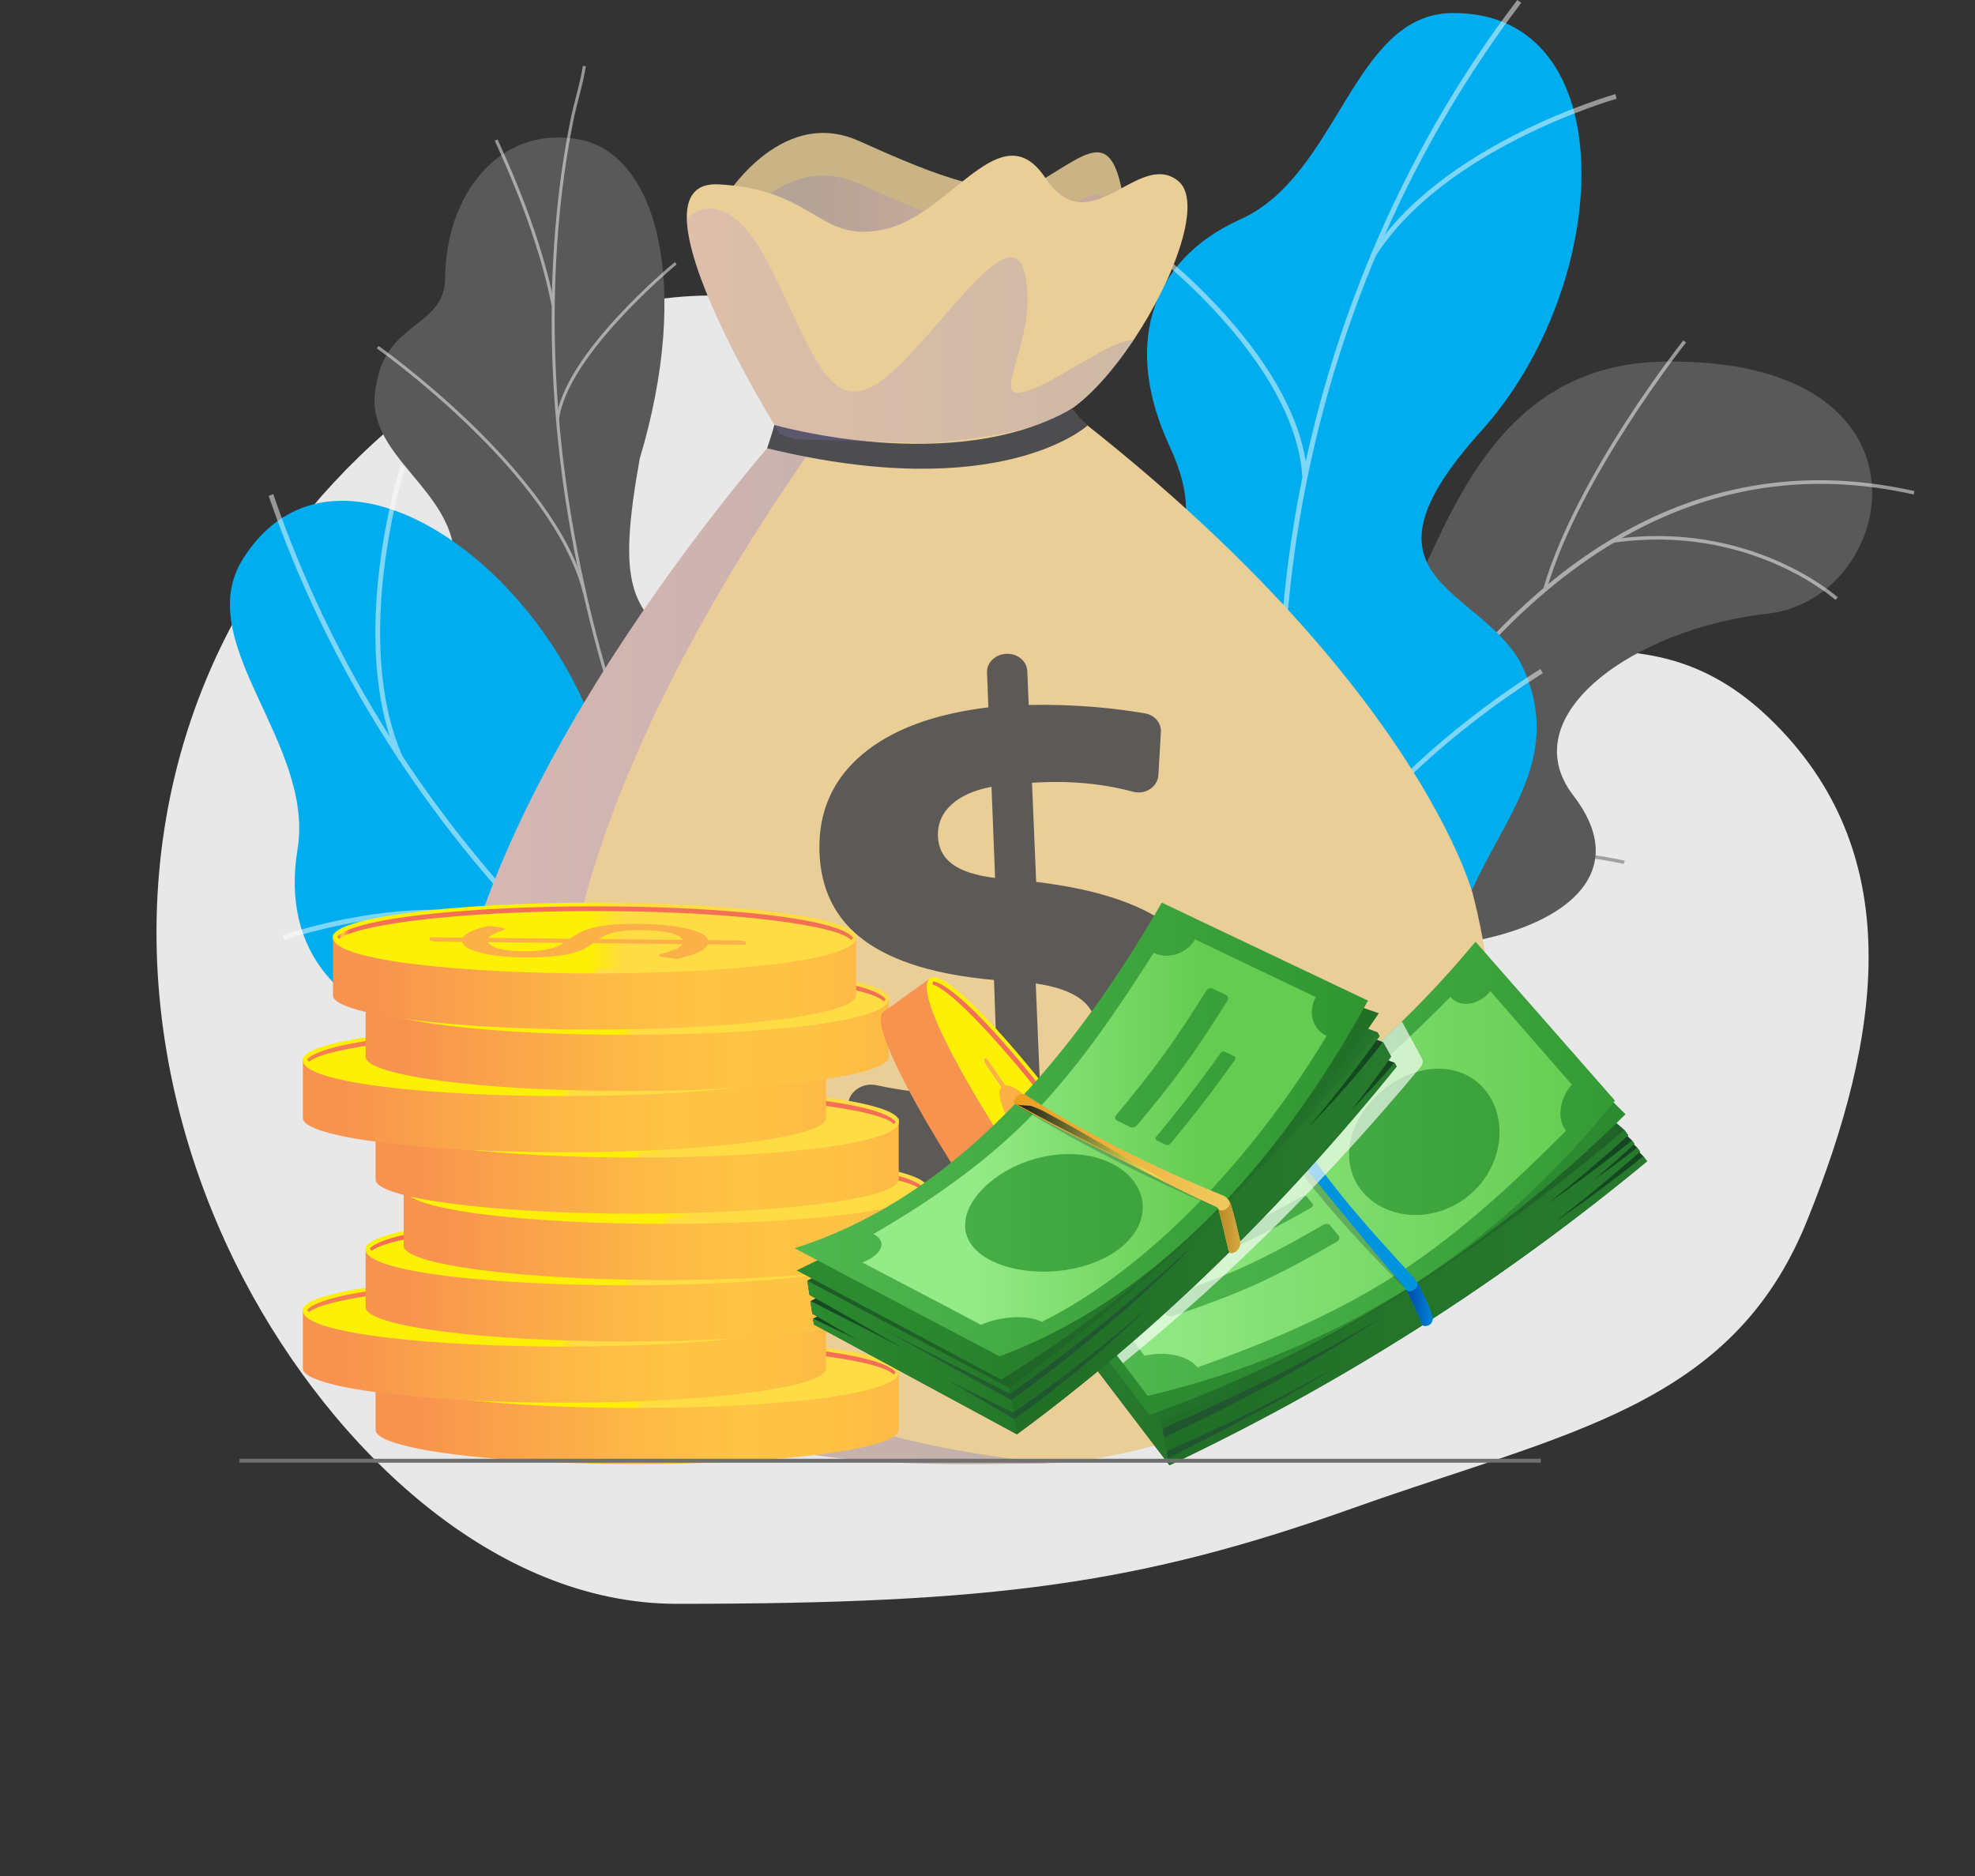 <svg width="502" height="477" viewBox="0 0 502 477" fill="none" xmlns="http://www.w3.org/2000/svg">
<rect x="0" y="0" width="502" height="477" fill="#333333" stroke="none"/>
<path d="M62.088 325.486C84.465 368.043 125.516 407.919 172.384 407.708C252.88 407.708 289.744 402.659 344.007 383.347C398.27 364.034 440.109 357.645 459.218 310.546C478.327 263.446 485.331 216.412 449.362 182.23C413.393 148.048 377.562 179.51 323.776 162.754C269.99 145.998 253.733 74.857 180.59 75.125C132.464 75.301 87.235 111.369 63.213 151.332C30.312 206.064 34.024 272.109 62.088 325.486Z" fill="#E8E8E8"/>
<path d="M290.128 299.811L328.466 316.68C328.466 316.68 344.265 300.025 340.926 281.896C334.114 244.908 366.718 241.473 380.16 237.975C400.431 232.699 413.758 220.222 399.911 202.231C384.244 181.876 415.393 159.75 449.351 155.987C482.579 152.305 495.262 90.62 422.617 91.93C379.232 92.713 368.167 133.863 357.68 153.303C347.192 172.744 316.663 161.301 316.18 190.476C315.769 215.395 325.671 238.055 306.763 246.992C287.855 255.93 279.514 271.609 290.128 299.811Z" fill="#595959"/>
<g style="mix-blend-mode:soft-light" opacity="0.5">
<path d="M305.169 310.699L306.029 310.903C306.154 310.365 318.838 256.652 347.337 207.227C373.591 161.693 419.03 110.588 486.404 125.703L486.597 124.834C456.604 118.105 428.392 123.712 402.743 141.498C382.254 155.706 363.353 177.675 346.564 206.795C318.004 256.334 305.294 310.161 305.169 310.699Z" fill="white"/>
<path d="M392.341 149.397L393.188 149.65C401.524 121.231 428.278 87.424 428.547 87.086L427.858 86.527C427.588 86.868 400.726 120.812 392.341 149.397Z" fill="white"/>
<path d="M409.755 138.018C444.407 132.89 466.309 152.304 466.526 152.5L467.115 151.838C466.896 151.638 444.704 131.946 409.627 137.138L409.755 138.018Z" fill="white"/>
<path d="M330.451 240.563C356.151 206.068 412.133 219.467 412.668 219.643L412.997 218.818C412.488 218.595 355.673 205.226 329.745 240.028L330.451 240.563Z" fill="#595959"/>
<path d="M337.256 224.148L338.121 224.331C343.717 197.384 324.495 168.691 324.301 168.405L323.573 168.907C323.765 169.191 342.775 197.578 337.256 224.148Z" fill="#595959"/>
<path d="M308.208 302.494C315.856 288.032 342.193 285.503 342.458 285.479L342.38 284.593C341.278 284.691 315.303 287.186 307.43 302.075L308.208 302.494Z" fill="#595959"/>
<path d="M311.043 289.735L311.9 289.949C314.985 277.368 303.078 256.602 299.165 249.779C298.612 248.814 298.135 247.982 298.079 247.817L297.239 248.093C297.315 248.328 297.631 248.882 298.401 250.225C302.269 256.971 314.042 277.502 311.043 289.735Z" fill="#595959"/>
</g>
<path d="M209.561 244.12C220.577 248.683 223.739 259.884 224.769 268.35C223.896 269.096 223.582 269.75 222.87 270.696C216.436 279.238 211.886 281.499 204.227 288.908C202.578 290.503 196.327 293.7 193.69 294.841L188.74 296.889C188.74 296.889 164.852 283.334 170.958 268.859C177.064 254.385 155.996 238.609 145.858 228.864C139.631 222.88 138.685 218.132 136.747 215.564C116.235 188.368 101.972 187.395 100.689 174.419C99.274 160.096 116.251 157.183 115.527 141.519C114.71 123.831 92.513 115.672 95.449 98.759C95.952 95.86 96.548 92.894 98.671 89.603C103.912 81.479 113.099 80.673 113.155 70.545C113.265 50.187 126.363 31.855 146.873 35.387C167.115 38.871 175.794 72.511 162.611 116.576C156.779 148.991 160.621 153.974 172.278 164.169C180.443 171.31 207.272 185.217 202.702 203.68C198.132 222.142 196.968 238.904 209.561 244.12Z" fill="#595959"/>
<g style="mix-blend-mode:soft-light" opacity="0.5">
<path d="M208.726 285.632L208.073 286.065C205.666 282.45 203.286 278.773 200.999 275.134C184.073 248.196 170.461 220.528 160.542 192.896C152.138 169.483 146.26 145.77 143.073 122.414C140.51 103.632 139.666 84.978 140.563 66.971C141.194 54.312 142.673 42.1 144.959 30.677C145.356 28.686 145.877 26.664 146.38 24.708C147.051 22.104 147.745 19.41 148.153 16.769L148.913 16.831C148.498 19.508 147.801 22.22 147.125 24.843C146.624 26.789 146.106 28.801 145.712 30.771C143.434 42.159 141.959 54.334 141.33 66.957C140.435 84.92 141.278 103.529 143.835 122.268C147.015 145.576 152.881 169.242 161.27 192.61C171.172 220.194 184.762 247.819 201.662 274.715C203.945 278.349 206.322 282.022 208.726 285.632Z" fill="#FCFDFE"/>
<path d="M148.935 150.446L148.188 150.671C140.376 120.147 96.209 88.869 95.764 88.557L96.24 87.942C96.688 88.257 141.06 119.678 148.935 150.446Z" fill="#FCFDFE"/>
<path d="M178.644 233.469L177.924 233.775C170.068 213.798 190.914 175.646 191.126 175.264L191.798 175.581C191.588 175.961 170.91 213.804 178.644 233.469Z" fill="#FCFDFE"/>
<path d="M184.137 244.364L183.475 244.785C175.986 232.985 158.997 221.211 135.638 211.628C134.463 211.146 134.463 211.146 134.388 211.03L135.044 210.602L134.716 210.816L134.945 210.504C135.018 210.545 135.462 210.727 135.976 210.938C159.468 220.575 176.572 232.446 184.137 244.364Z" fill="#FCFDFE"/>
<path d="M204.432 278.968L203.687 279.196C199.78 264.198 214.325 244.692 214.472 244.497L215.082 244.91C214.937 245.103 200.615 264.314 204.432 278.968Z" fill="#FCFDFE"/>
<path d="M207.858 286.439C197.603 279.237 184.681 274.803 168.354 272.884L168.496 272.143C184.949 274.078 197.98 278.553 208.336 285.824L207.858 286.439Z" fill="#FCFDFE"/>
<path d="M140.979 77.56L140.223 77.745C136.873 60.475 129.168 43.355 126.636 37.73C126.023 36.368 125.809 35.888 125.766 35.706L126.515 35.491C126.549 35.629 126.9 36.408 127.344 37.394C129.884 43.037 137.613 60.211 140.979 77.56Z" fill="#FCFDFE"/>
<path d="M142.088 106.701L141.324 106.664C143.308 89.968 170.37 67.591 171.522 66.646L171.994 67.203C171.715 67.431 144.034 90.317 142.088 106.701Z" fill="#FCFDFE"/>
</g>
<path d="M369.49 303.693C367.082 304.596 371.479 294.209 357.105 282.63C353.514 279.737 335.012 262.589 317.97 270.816C314.663 272.413 311.354 274.01 308.045 275.607C301.434 269.724 296.284 262.945 304.677 254.929C317.711 242.48 304.364 216.717 295.297 209.893C284.075 201.447 258.386 181.246 278.234 161.707C294.758 145.44 308.736 138.078 297.249 113.378C285.761 88.676 291.568 66.426 315.319 55.736C340.313 44.486 343.803 3.574 369.087 3.316C413.143 2.866 410.213 72.189 376.433 109.63C342.652 147.072 374.423 148.688 386.085 167.711C387.068 169.538 388.453 172.448 389.441 176.196C395.521 199.268 376.004 214.091 369.49 239.044C360.606 273.075 373.547 302.173 369.49 303.693Z" fill="#00AEEF"/>
<g style="mix-blend-mode:soft-light" opacity="0.5">
<path d="M336.784 258.045L335.548 258.418C310.796 172.202 329.998 73.182 385.658 0L386.68 0.707C331.254 73.581 312.135 172.187 336.784 258.045Z" fill="#FCFDFE"/>
<path d="M327.509 209.766L326.365 210.365C309.82 179.264 268.782 169.738 268.369 169.646L268.704 168.44C269.122 168.534 310.703 178.176 327.509 209.766Z" fill="#FCFDFE"/>
<path d="M332.683 242.048L331.403 242.06C332.465 206.035 390.931 170.442 391.52 170.087L392.167 171.13C391.584 171.481 333.726 206.708 332.683 242.048Z" fill="#FCFDFE"/>
<path d="M332.305 121.149L331.026 121.267C329.34 92.819 294.725 65.787 294.376 65.517L295.199 64.539C295.552 64.812 330.589 92.174 332.305 121.149Z" fill="#FCFDFE"/>
<path d="M349.372 65.543L348.282 64.934C366.008 36.59 410.145 24.047 410.59 23.924L410.9 25.111C410.461 25.233 366.822 37.64 349.372 65.543Z" fill="#FCFDFE"/>
</g>
<path d="M317.242 302.061C316.661 304.584 303.883 300.219 286.377 305.926C282.004 307.351 257.615 313.459 255.024 332.33C254.521 335.994 254.018 339.657 253.515 343.321C245.002 345.638 236.553 346.232 234.55 334.752C231.438 316.924 202.763 313.945 192.118 317.81C178.942 322.592 148.064 333.063 142.843 305.592C138.497 282.723 140.113 266.905 113.343 262.948C86.572 258.99 71.367 241.837 75.619 215.964C80.093 188.736 48.17 163.24 61.898 141.829C85.818 104.522 141.556 145.212 153.906 194.273C166.256 243.334 185.112 217.501 207.28 218.181C209.335 218.36 212.506 218.801 216.151 220.037C238.592 227.644 240.093 252.235 257.146 271.473C280.403 297.711 318.222 297.809 317.242 302.061Z" fill="#00AEEF"/>
<g style="mix-blend-mode:soft-light" opacity="0.5">
<path d="M254.832 309.463L254.459 310.708C169.481 283.988 98.146 213.235 68.292 126.061L69.44 125.591C99.169 212.398 170.207 282.853 254.832 309.463Z" fill="#FCFDFE"/>
<path d="M209.774 290.645L209.638 291.937C174.785 288.705 144.274 317.973 143.97 318.27L143.158 317.323C143.466 317.023 174.371 287.362 209.774 290.645Z" fill="#FCFDFE"/>
<path d="M239.337 304.09L238.641 305.173C209.422 284.416 212.213 215.609 212.245 214.917L213.464 214.948C213.433 215.633 210.673 283.726 239.337 304.09Z" fill="#FCFDFE"/>
<path d="M139.102 237.745L138.495 238.886C114.029 224.617 72.577 238.828 72.161 238.973L71.806 237.743C72.226 237.595 114.184 223.212 139.102 237.745Z" fill="#FCFDFE"/>
<path d="M102.508 192.728L101.403 193.308C87.726 162.768 101.687 118.724 101.831 118.282L102.984 118.676C102.842 119.112 89.044 162.662 102.508 192.728Z" fill="#FCFDFE"/>
</g>
<path d="M266.884 371.988C265.937 372.029 265.03 372.049 264.163 372.049C229.818 372.049 143.203 378.742 117.618 303.755C94.11 234.885 181.76 129.283 196.205 112.529C197.488 111.039 198.194 110.253 198.194 110.253C198.194 110.253 194.378 107.422 271.634 104.42C360.359 173.033 374.38 227.352 374.38 227.352C402.605 338.644 303.688 370.464 266.884 371.988Z" fill="#EACE97"/>
<g style="mix-blend-mode:multiply" opacity="0.3">
<path d="M266.884 371.989C265.937 372.029 265.03 372.05 264.163 372.05C229.818 372.05 143.203 378.743 117.618 303.755C94.11 234.885 181.76 129.284 196.205 112.531C199.887 111.954 203.434 112.131 206.807 113.187C208.097 113.594 26.945 347.322 266.884 371.989Z" fill="url(#paint0_linear_1152_1237)"/>
</g>
<path d="M183.504 51.413C183.504 51.413 197.912 26.706 218.253 35.808C238.594 44.911 254.98 51.738 265.716 45.236C276.452 38.734 282.068 33.582 285.052 47.861C288.035 62.141 247.352 97.251 247.352 97.251C247.352 97.251 185.199 97.251 183.504 51.413Z" fill="#CAB384"/>
<g style="mix-blend-mode:multiply" opacity="0.2">
<path d="M183.504 62.252C183.504 62.252 197.912 37.545 218.253 46.648C238.594 55.75 254.98 62.577 265.716 56.075C276.452 49.574 282.068 44.421 285.052 58.7C288.035 72.98 247.352 108.091 247.352 108.091C247.352 108.091 185.199 108.091 183.504 62.252Z" fill="url(#paint1_linear_1152_1237)"/>
</g>
<path d="M288.108 86.468C282.343 95.106 275.617 102.511 269.699 105.559C262.275 109.38 249.053 111.697 235.885 112.666C222.709 113.628 209.581 113.241 202.379 111.656L202.365 111.65C200.578 111.257 199.161 110.789 198.193 110.254C198.193 110.254 174.914 72.981 174.577 55.59C174.463 50.069 176.667 46.553 182.653 46.864C207.518 48.158 208.083 62.141 225.033 58.239C241.985 54.337 254.414 28.329 265.715 45.239C277.015 62.141 289.162 38.085 299.334 45.889C305.898 50.922 298.602 70.738 288.108 86.468Z" fill="#EACE97"/>
<path d="M196.829 108.015C196.829 108.015 242.588 121.24 272.51 103.831C275.088 107.113 276.427 108.17 276.427 108.17C276.427 108.17 254.444 128.409 194.985 113.958C194.985 113.958 196.431 109.673 196.829 108.015Z" fill="#4D4D4F"/>
<g style="mix-blend-mode:multiply" opacity="0.2">
<path d="M288.106 86.469C282.342 95.107 275.616 102.511 269.697 105.56C262.273 109.38 249.051 111.697 235.883 112.666L202.378 111.657L202.364 111.65C200.577 111.257 199.159 110.789 198.192 110.254C198.192 110.254 174.912 72.981 174.576 55.591C174.858 55.286 184.009 45.537 194.98 66.437C206.133 87.661 210.164 106.163 223.373 97.254C236.588 88.339 256.965 53.341 260.553 69.824C264.134 86.306 250.919 102.166 260.553 99.544C268.064 97.498 282.536 86.184 288.106 86.469Z" fill="url(#paint2_linear_1152_1237)"/>
</g>
<g opacity="0.9">
<path d="M255.822 166.204C258.642 166.103 261.008 168.063 261.115 170.585L261.478 179.217C267.129 179.086 272.794 179.264 278.473 179.75C282.656 180.107 286.815 180.633 290.952 181.325C293.429 181.74 295.203 183.732 295.071 186.032L294.433 197.055C294.263 199.991 291.148 202.099 288.073 201.276C285.318 200.538 282.501 199.964 279.621 199.554C274.593 198.835 269.308 198.619 263.762 198.906L262.311 198.982L263.372 224.193C278.375 225.995 289.476 229.592 296.801 234.987C304.098 240.362 307.99 247.769 308.499 257.26C309.052 267.577 305.626 276.418 298.155 283.803C290.6 291.271 279.685 296.434 265.318 299.261L265.745 309.466C265.858 312.186 263.583 314.648 260.655 314.964L260.561 314.974C257.625 315.291 255.151 313.329 255.045 310.595L254.651 300.508L252.295 300.746C245.481 301.432 238.927 301.724 232.642 301.619C227.981 301.542 223.417 301.235 218.952 300.698C216.25 300.373 214.342 298.313 214.517 295.789L215.562 280.71C215.787 277.467 219.286 275.12 222.683 275.857C226.64 276.714 230.636 277.345 234.671 277.749C240.952 278.378 247.289 278.462 253.679 278.003L252.647 249.119C238.086 247.827 227.079 244.498 219.744 239.13C212.383 233.743 208.557 226.137 208.288 216.366C208.011 206.308 211.669 198.099 219.203 191.75C226.657 185.467 237.36 181.499 251.224 179.814L250.876 170.975C250.776 168.44 252.994 166.306 255.822 166.204ZM252.018 200.012C247.63 200.849 244.234 202.356 241.841 204.536C239.439 206.725 238.292 209.408 238.405 212.584C238.511 215.598 239.75 217.974 242.116 219.707C244.479 221.437 248.089 222.597 252.93 223.186L252.018 200.012ZM263.26 250.008L264.364 276.443C269.222 275.78 272.895 274.212 275.394 271.743C277.883 269.283 279.036 266.14 278.861 262.311C278.702 258.827 277.375 256.104 274.88 254.135C272.382 252.163 268.513 250.788 263.26 250.008Z" fill="#4D4D4F"/>
</g>
<path d="M95.469 348.632V363.502C95.469 368.307 125.236 372.202 161.956 372.202C198.676 372.202 228.444 368.307 228.444 363.502V348.632H95.469Z" fill="url(#paint3_linear_1152_1237)"/>
<path d="M228.444 348.633C228.444 353.437 198.676 357.332 161.956 357.332C125.236 357.332 95.469 353.437 95.469 348.633C95.469 343.827 125.236 339.932 161.956 339.932C198.676 339.932 228.444 343.827 228.444 348.633Z" fill="url(#paint4_linear_1152_1237)"/>
<path d="M161.956 357.934C129.436 357.934 95.43 354.802 95.43 348.761C95.43 348.429 95.547 347.845 95.876 347.845C96.205 347.845 96.064 348.302 96.064 348.634C96.064 352.464 123.125 356.733 161.956 356.733C200.787 356.733 227.848 352.464 227.848 348.634C227.848 348.302 227.904 347.991 228.233 347.991C228.562 347.991 228.483 348.434 228.483 348.766C228.483 354.806 194.476 357.934 161.956 357.934Z" fill="url(#paint5_linear_1152_1237)"/>
<path d="M155.675 349.118C156.327 348.662 157.021 348.214 157.764 347.77C158.5 347.327 159.459 346.926 160.621 346.569C161.789 346.211 163.25 345.921 165.003 345.696C166.757 345.47 168.95 345.352 171.569 345.338C174.138 345.326 176.548 345.409 178.805 345.585C181.055 345.762 183.041 346.027 184.756 346.38C186.464 346.732 187.859 347.168 188.934 347.687C190.002 348.206 190.638 348.801 190.843 349.471L198.33 349.548C198.873 349.551 199.354 349.596 199.765 349.682C200.183 349.767 200.386 349.876 200.386 350.008L200.389 350.63L190.765 350.536C190.427 351.297 189.567 351.993 188.185 352.625C186.809 353.257 185.05 353.804 182.907 354.267L179.402 353.775C179.088 353.727 178.83 353.665 178.628 353.59C178.426 353.516 178.328 353.435 178.328 353.347C178.327 353.228 178.598 353.091 179.14 352.939C179.683 352.785 180.294 352.595 180.976 352.369C181.657 352.143 182.325 351.877 182.985 351.568C183.638 351.26 184.075 350.893 184.302 350.464L161.585 350.239C160.989 350.681 160.315 351.116 159.579 351.542C158.836 351.971 157.856 352.355 156.632 352.697C155.408 353.039 153.885 353.317 152.061 353.53C150.231 353.742 147.94 353.856 145.169 353.87C143.087 353.88 141.06 353.8 139.074 353.632C137.089 353.462 135.326 353.209 133.785 352.871C132.245 352.534 130.982 352.116 129.991 351.619C129.006 351.121 128.453 350.548 128.339 349.903L122.176 349.839C121.633 349.836 121.152 349.793 120.72 349.71C120.294 349.627 120.078 349.516 120.077 349.378L120.074 348.757L128.501 348.839C128.874 348.183 129.637 347.612 130.804 347.127C131.972 346.641 133.398 346.208 135.081 345.829L137.903 346.22C138.76 346.342 139.186 346.484 139.187 346.647C139.187 346.735 139.014 346.845 138.659 346.975C138.297 347.106 137.88 347.261 137.394 347.442C136.914 347.624 136.442 347.837 135.99 348.081C135.532 348.324 135.192 348.601 134.964 348.91L155.675 349.118ZM134.885 349.965C135.054 350.372 135.432 350.723 136.005 351.019C136.577 351.314 137.289 351.557 138.146 351.747C139.003 351.939 139.965 352.078 141.031 352.166C142.104 352.255 143.225 352.297 144.395 352.292C145.76 352.285 146.95 352.225 147.967 352.114C148.976 352.001 149.866 351.849 150.638 351.658C151.403 351.465 152.078 351.243 152.648 350.989C153.218 350.734 153.724 350.458 154.182 350.161L134.885 349.965ZM184.339 349.408C184.17 348.997 183.757 348.634 183.115 348.323C182.473 348.012 181.65 347.751 180.653 347.54C179.656 347.327 178.492 347.17 177.162 347.066C175.838 346.963 174.375 346.915 172.774 346.924C171.353 346.931 170.121 346.995 169.098 347.116C168.075 347.238 167.184 347.4 166.427 347.606C165.675 347.81 165.029 348.049 164.508 348.321C163.98 348.594 163.487 348.885 163.036 349.195L184.339 349.408Z" fill="#FCB048"/>
<path d="M161.966 340.874C132.321 340.874 101.453 343.503 96.516 348.596C96.709 348.775 96.888 348.967 97.055 349.169C101.217 345.633 126.705 342.074 161.966 342.074C198.133 342.074 224.03 345.819 227.166 349.442C227.321 349.243 227.486 349.052 227.664 348.873C223.586 343.601 192.139 340.874 161.966 340.874Z" fill="url(#paint6_linear_1152_1237)"/>
<path d="M76.984 333.014V347.884C76.984 352.689 106.752 356.584 143.472 356.584C180.192 356.584 209.959 352.689 209.959 347.884V333.014H76.984Z" fill="url(#paint7_linear_1152_1237)"/>
<path d="M209.959 333.013C209.959 337.817 180.192 341.713 143.472 341.713C106.752 341.713 76.984 337.817 76.984 333.013C76.984 328.207 106.752 324.313 143.472 324.313C180.192 324.313 209.959 328.207 209.959 333.013Z" fill="url(#paint8_linear_1152_1237)"/>
<path d="M143.471 342.314C110.951 342.314 76.945 339.181 76.945 333.14C76.945 332.809 77.063 332.226 77.392 332.226C77.721 332.226 77.579 332.682 77.579 333.014C77.579 336.845 104.64 341.113 143.471 341.113C182.303 341.113 209.364 336.845 209.364 333.014C209.364 332.682 209.42 332.371 209.749 332.371C210.078 332.371 209.998 332.813 209.998 333.146C209.998 339.185 175.992 342.314 143.471 342.314Z" fill="url(#paint9_linear_1152_1237)"/>
<path d="M137.189 333.499C137.842 333.044 138.536 332.594 139.279 332.151C140.015 331.708 140.974 331.308 142.135 330.95C143.303 330.592 144.764 330.302 146.518 330.076C148.272 329.851 150.465 329.731 153.083 329.719C155.653 329.706 158.062 329.789 160.319 329.966C162.57 330.143 164.556 330.408 166.27 330.76C167.978 331.113 169.373 331.548 170.448 332.067C171.516 332.587 172.153 333.181 172.358 333.852L179.844 333.928C180.387 333.932 180.868 333.975 181.279 334.062C181.698 334.148 181.9 334.256 181.901 334.389L181.904 335.01L172.28 334.917C171.942 335.678 171.082 336.374 169.699 337.006C168.323 337.638 166.564 338.185 164.421 338.647L160.917 338.156C160.603 338.107 160.345 338.045 160.142 337.971C159.94 337.896 159.842 337.816 159.842 337.729C159.842 337.608 160.113 337.472 160.655 337.319C161.197 337.166 161.809 336.975 162.49 336.749C163.172 336.524 163.839 336.256 164.499 335.949C165.152 335.641 165.589 335.273 165.817 334.845L143.1 334.618C142.503 335.061 141.83 335.496 141.094 335.924C140.351 336.35 139.371 336.736 138.147 337.077C136.923 337.419 135.399 337.696 133.576 337.909C131.745 338.123 129.455 338.237 126.683 338.25C124.601 338.261 122.574 338.182 120.589 338.012C118.603 337.842 116.84 337.59 115.3 337.251C113.759 336.914 112.496 336.496 111.506 335.999C110.521 335.501 109.968 334.93 109.853 334.284L103.69 334.22C103.147 334.216 102.666 334.173 102.234 334.091C101.809 334.007 101.593 333.898 101.592 333.759L101.589 333.138L110.015 333.219C110.388 332.564 111.152 331.993 112.319 331.508C113.487 331.021 114.912 330.589 116.595 330.21L119.418 330.601C120.275 330.722 120.7 330.865 120.701 331.027C120.701 331.116 120.528 331.224 120.173 331.356C119.812 331.485 119.395 331.642 118.908 331.822C118.429 332.005 117.956 332.217 117.505 332.461C117.046 332.706 116.707 332.981 116.478 333.291L137.189 333.499ZM116.4 334.346C116.569 334.753 116.947 335.103 117.519 335.399C118.091 335.696 118.803 335.938 119.66 336.128C120.518 336.318 121.48 336.457 122.546 336.547C123.618 336.636 124.74 336.678 125.909 336.672C127.274 336.665 128.465 336.606 129.481 336.494C130.49 336.382 131.381 336.23 132.153 336.038C132.918 335.846 133.592 335.623 134.162 335.369C134.732 335.115 135.239 334.839 135.697 334.543L116.4 334.346ZM165.854 333.789C165.684 333.376 165.272 333.014 164.629 332.704C163.987 332.393 163.164 332.131 162.167 331.92C161.171 331.708 160.007 331.551 158.676 331.447C157.353 331.345 155.89 331.296 154.289 331.305C152.868 331.312 151.636 331.375 150.613 331.497C149.59 331.618 148.699 331.781 147.941 331.985C147.19 332.191 146.543 332.428 146.022 332.702C145.495 332.973 145.001 333.264 144.55 333.575L165.854 333.789Z" fill="#FCB048"/>
<path d="M143.482 325.254C113.836 325.254 82.969 327.886 78.031 332.977C78.225 333.157 78.404 333.348 78.571 333.55C82.733 330.015 108.221 326.455 143.482 326.455C179.649 326.455 205.545 330.2 208.682 333.822C208.836 333.624 209.001 333.434 209.179 333.254C205.101 327.982 173.654 325.254 143.482 325.254Z" fill="url(#paint10_linear_1152_1237)"/>
<path d="M92.934 317.439V332.309C92.934 337.114 122.701 341.009 159.421 341.009C196.141 341.009 225.909 337.114 225.909 332.309V317.439H92.934Z" fill="url(#paint11_linear_1152_1237)"/>
<path d="M225.909 317.439C225.909 322.244 196.141 326.14 159.421 326.14C122.701 326.14 92.934 322.244 92.934 317.439C92.934 312.634 122.701 308.739 159.421 308.739C196.141 308.739 225.909 312.634 225.909 317.439Z" fill="url(#paint12_linear_1152_1237)"/>
<path d="M159.42 326.738C126.899 326.738 92.894 323.606 92.894 317.566C92.894 317.233 93.011 316.651 93.34 316.651C93.669 316.651 93.527 317.107 93.527 317.439C93.527 321.27 120.588 325.538 159.42 325.538C198.251 325.538 225.312 321.27 225.312 317.439C225.312 317.107 225.368 316.796 225.697 316.796C226.026 316.796 225.947 317.238 225.947 317.57C225.947 323.612 191.94 326.738 159.42 326.738Z" fill="url(#paint13_linear_1152_1237)"/>
<path d="M153.14 317.924C153.792 317.469 154.486 317.019 155.229 316.576C155.965 316.133 156.924 315.733 158.085 315.375C159.254 315.018 160.715 314.727 162.469 314.502C164.222 314.276 166.415 314.157 169.033 314.144C171.603 314.131 174.013 314.214 176.27 314.391C178.52 314.567 180.506 314.833 182.221 315.185C183.929 315.538 185.324 315.974 186.399 316.492C187.466 317.012 188.103 317.606 188.308 318.277L195.795 318.353C196.338 318.357 196.819 318.401 197.23 318.488C197.648 318.574 197.851 318.682 197.851 318.814L197.854 319.436L188.23 319.343C187.892 320.104 187.032 320.799 185.649 321.432C184.274 322.063 182.515 322.61 180.372 323.073L176.867 322.581C176.553 322.532 176.295 322.472 176.093 322.396C175.891 322.323 175.793 322.241 175.792 322.153C175.792 322.033 176.063 321.897 176.605 321.744C177.148 321.591 177.76 321.401 178.441 321.175C179.122 320.949 179.79 320.682 180.449 320.374C181.102 320.066 181.54 319.698 181.767 319.271L159.05 319.044C158.454 319.487 157.78 319.921 157.044 320.348C156.301 320.776 155.321 321.161 154.097 321.503C152.873 321.844 151.35 322.122 149.526 322.335C147.696 322.549 145.405 322.662 142.634 322.676C140.551 322.686 138.525 322.606 136.539 322.437C134.554 322.268 132.791 322.015 131.25 321.677C129.709 321.338 128.447 320.922 127.456 320.425C126.471 319.927 125.918 319.355 125.804 318.709L119.641 318.645C119.098 318.642 118.617 318.598 118.184 318.515C117.759 318.433 117.543 318.323 117.542 318.185L117.539 317.564L125.966 317.645C126.339 316.99 127.102 316.418 128.27 315.933C129.437 315.447 130.863 315.014 132.546 314.636L135.368 315.026C136.225 315.149 136.651 315.29 136.652 315.454C136.652 315.541 136.478 315.65 136.124 315.78C135.762 315.911 135.345 316.067 134.859 316.249C134.379 316.43 133.907 316.643 133.455 316.887C132.997 317.131 132.657 317.406 132.428 317.716L153.14 317.924ZM132.35 318.771C132.519 319.179 132.897 319.53 133.47 319.824C134.042 320.12 134.753 320.363 135.611 320.553C136.468 320.744 137.43 320.884 138.496 320.973C139.569 321.061 140.69 321.103 141.86 321.097C143.225 321.09 144.415 321.032 145.431 320.92C146.441 320.807 147.331 320.655 148.103 320.463C148.869 320.271 149.543 320.048 150.113 319.794C150.682 319.541 151.189 319.265 151.647 318.967L132.35 318.771ZM181.804 318.215C181.635 317.802 181.222 317.44 180.58 317.129C179.938 316.818 179.115 316.556 178.118 316.346C177.121 316.134 175.957 315.976 174.627 315.873C173.303 315.769 171.84 315.721 170.239 315.73C168.818 315.737 167.586 315.802 166.563 315.922C165.54 316.044 164.649 316.205 163.891 316.411C163.14 316.615 162.494 316.853 161.973 317.126C161.445 317.399 160.952 317.691 160.501 318L181.804 318.215Z" fill="#FCB048"/>
<path d="M159.43 309.68C129.785 309.68 98.917 312.311 93.98 317.403C94.173 317.583 94.352 317.774 94.519 317.976C98.681 314.441 124.169 310.881 159.43 310.881C195.597 310.881 221.494 314.625 224.63 318.248C224.785 318.05 224.949 317.86 225.127 317.68C221.05 312.408 189.602 309.68 159.43 309.68Z" fill="url(#paint14_linear_1152_1237)"/>
<path d="M102.609 301.821V316.691C102.609 321.496 132.377 325.391 169.097 325.391C205.817 325.391 235.585 321.496 235.585 316.691V301.821H102.609Z" fill="url(#paint15_linear_1152_1237)"/>
<ellipse cx="169.097" cy="301.82" rx="66.487" ry="8.7" fill="url(#paint16_linear_1152_1237)"/>
<path d="M169.096 311.122C136.576 311.122 102.57 307.989 102.57 301.948C102.57 301.616 102.687 301.033 103.017 301.033C103.346 301.033 103.204 301.489 103.204 301.821C103.204 305.652 130.265 309.92 169.096 309.92C207.927 309.92 234.989 305.652 234.989 301.821C234.989 301.489 235.045 301.178 235.374 301.178C235.703 301.178 235.623 301.621 235.623 301.953C235.623 307.994 201.617 311.122 169.096 311.122Z" fill="url(#paint17_linear_1152_1237)"/>
<path d="M162.815 302.305C163.467 301.85 164.162 301.401 164.904 300.958C165.64 300.515 166.6 300.115 167.761 299.757C168.929 299.4 170.39 299.109 172.144 298.884C173.897 298.658 176.09 298.539 178.709 298.526C181.278 298.513 183.688 298.595 185.945 298.773C188.196 298.949 190.181 299.215 191.896 299.567C193.604 299.92 194.999 300.356 196.074 300.874C197.142 301.394 197.778 301.989 197.984 302.659L205.47 302.736C206.013 302.739 206.494 302.783 206.905 302.87C207.324 302.955 207.526 303.064 207.526 303.196L207.53 303.817L197.905 303.724C197.568 304.485 196.707 305.182 195.325 305.813C193.949 306.446 192.19 306.992 190.047 307.454L186.542 306.963C186.229 306.915 185.971 306.854 185.768 306.779C185.566 306.705 185.469 306.624 185.468 306.536C185.467 306.416 185.738 306.28 186.281 306.127C186.823 305.973 187.435 305.783 188.116 305.557C188.797 305.332 189.465 305.064 190.125 304.756C190.778 304.448 191.215 304.08 191.442 303.653L168.726 303.425C168.129 303.868 167.456 304.304 166.72 304.731C165.976 305.159 164.996 305.543 163.772 305.885C162.549 306.227 161.025 306.504 159.201 306.717C157.371 306.931 155.081 307.044 152.309 307.057C150.227 307.068 148.2 306.988 146.214 306.819C144.229 306.65 142.466 306.397 140.925 306.059C139.385 305.721 138.122 305.304 137.131 304.807C136.147 304.308 135.594 303.738 135.479 303.091L129.316 303.027C128.773 303.024 128.292 302.98 127.86 302.897C127.435 302.815 127.218 302.705 127.218 302.567L127.215 301.946L135.641 302.026C136.014 301.371 136.777 300.801 137.945 300.314C139.112 299.828 140.538 299.396 142.221 299.018L145.043 299.408C145.9 299.531 146.326 299.672 146.327 299.835C146.327 299.923 146.153 300.031 145.799 300.162C145.438 300.293 145.021 300.449 144.534 300.63C144.054 300.812 143.582 301.024 143.13 301.269C142.672 301.512 142.332 301.789 142.104 302.098L162.815 302.305ZM142.025 303.153C142.195 303.56 142.572 303.912 143.145 304.206C143.717 304.502 144.429 304.745 145.286 304.936C146.143 305.126 147.105 305.265 148.171 305.354C149.244 305.443 150.365 305.485 151.535 305.48C152.9 305.473 154.091 305.413 155.107 305.302C156.116 305.189 157.007 305.037 157.779 304.845C158.544 304.653 159.218 304.43 159.788 304.177C160.358 303.922 160.865 303.647 161.323 303.349L142.025 303.153ZM191.479 302.596C191.31 302.184 190.897 301.823 190.255 301.511C189.613 301.201 188.79 300.938 187.793 300.728C186.797 300.516 185.633 300.358 184.302 300.255C182.978 300.152 181.516 300.104 179.914 300.112C178.494 300.119 177.262 300.183 176.238 300.304C175.215 300.426 174.325 300.588 173.567 300.793C172.816 300.998 172.169 301.236 171.648 301.508C171.12 301.781 170.627 302.073 170.176 302.383L191.479 302.596Z" fill="#FCB048"/>
<path d="M169.107 294.062C139.462 294.062 108.594 296.691 103.656 301.784C103.85 301.963 104.029 302.155 104.196 302.357C108.358 298.821 133.846 295.262 169.107 295.262C205.274 295.262 231.17 299.006 234.307 302.629C234.462 302.431 234.627 302.24 234.804 302.061C230.726 296.789 199.28 294.062 169.107 294.062Z" fill="url(#paint18_linear_1152_1237)"/>
<path d="M95.469 284.969V299.84C95.469 304.644 125.236 308.54 161.956 308.54C198.676 308.54 228.444 304.644 228.444 299.84V284.969H95.469Z" fill="url(#paint19_linear_1152_1237)"/>
<path d="M228.444 284.969C228.444 289.773 198.676 293.668 161.956 293.668C125.236 293.668 95.469 289.773 95.469 284.969C95.469 280.163 125.236 276.269 161.956 276.269C198.676 276.269 228.444 280.163 228.444 284.969Z" fill="url(#paint20_linear_1152_1237)"/>
<path d="M161.956 294.269C129.436 294.269 95.43 291.137 95.43 285.096C95.43 284.764 95.547 284.181 95.876 284.181C96.205 284.181 96.064 284.637 96.064 284.968C96.064 288.799 123.125 293.068 161.956 293.068C200.787 293.068 227.848 288.799 227.848 284.968C227.848 284.637 227.904 284.326 228.233 284.326C228.562 284.326 228.483 284.768 228.483 285.101C228.483 291.142 194.476 294.269 161.956 294.269Z" fill="url(#paint21_linear_1152_1237)"/>
<path d="M155.675 285.453C156.327 284.998 157.021 284.55 157.764 284.105C158.5 283.662 159.459 283.262 160.621 282.905C161.789 282.547 163.25 282.256 165.003 282.031C166.757 281.805 168.95 281.686 171.569 281.674C174.138 281.66 176.548 281.743 178.805 281.92C181.055 282.097 183.041 282.363 184.756 282.714C186.464 283.067 187.859 283.504 188.934 284.022C190.002 284.542 190.638 285.136 190.843 285.807L198.33 285.883C198.873 285.887 199.354 285.931 199.765 286.017C200.183 286.102 200.386 286.211 200.386 286.344L200.389 286.965L190.765 286.871C190.427 287.633 189.567 288.329 188.185 288.961C186.809 289.593 185.05 290.14 182.907 290.603L179.402 290.11C179.088 290.062 178.83 290.001 178.628 289.926C178.426 289.852 178.328 289.771 178.328 289.683C178.327 289.564 178.598 289.427 179.14 289.274C179.683 289.12 180.294 288.931 180.976 288.704C181.657 288.478 182.325 288.212 182.985 287.903C183.638 287.596 184.075 287.228 184.302 286.799L161.585 286.573C160.989 287.015 160.315 287.45 159.579 287.878C158.836 288.305 157.856 288.69 156.632 289.032C155.408 289.374 153.885 289.652 152.061 289.865C150.231 290.078 147.94 290.191 145.169 290.205C143.087 290.216 141.06 290.135 139.074 289.967C137.089 289.798 135.326 289.544 133.785 289.207C132.245 288.868 130.982 288.451 129.991 287.954C129.006 287.456 128.453 286.885 128.339 286.238L122.176 286.175C121.633 286.171 121.152 286.128 120.72 286.046C120.294 285.962 120.078 285.852 120.077 285.714L120.074 285.093L128.501 285.173C128.874 284.519 129.637 283.947 130.804 283.462C131.972 282.976 133.398 282.543 135.081 282.166L137.903 282.556C138.76 282.677 139.186 282.82 139.187 282.982C139.187 283.071 139.014 283.18 138.659 283.31C138.297 283.44 137.88 283.596 137.394 283.778C136.914 283.959 136.442 284.172 135.99 284.417C135.532 284.66 135.192 284.936 134.964 285.246L155.675 285.453ZM134.885 286.3C135.054 286.708 135.432 287.059 136.005 287.354C136.577 287.649 137.289 287.893 138.146 288.082C139.003 288.274 139.965 288.413 141.031 288.502C142.104 288.59 143.225 288.633 144.395 288.627C145.76 288.62 146.95 288.561 147.967 288.449C148.976 288.337 149.866 288.185 150.638 287.993C151.403 287.8 152.078 287.578 152.648 287.324C153.218 287.07 153.724 286.795 154.182 286.497L134.885 286.3ZM184.339 285.745C184.17 285.331 183.757 284.969 183.115 284.658C182.473 284.349 181.65 284.086 180.653 283.875C179.656 283.662 178.492 283.506 177.162 283.402C175.838 283.299 174.375 283.251 172.774 283.259C171.353 283.267 170.121 283.331 169.098 283.451C168.075 283.573 167.184 283.735 166.427 283.94C165.675 284.145 165.029 284.384 164.508 284.655C163.98 284.928 163.487 285.22 163.036 285.529L184.339 285.745Z" fill="#FCB048"/>
<path d="M161.966 277.21C132.321 277.21 101.453 279.84 96.516 284.932C96.709 285.112 96.888 285.304 97.055 285.505C101.217 281.97 126.705 278.411 161.966 278.411C198.133 278.411 224.03 282.155 227.166 285.778C227.321 285.579 227.486 285.389 227.664 285.21C223.586 279.938 192.139 277.21 161.966 277.21Z" fill="url(#paint22_linear_1152_1237)"/>
<path d="M76.984 269.35V284.22C76.984 289.024 106.752 292.92 143.472 292.92C180.192 292.92 209.959 289.024 209.959 284.22V269.35H76.984Z" fill="url(#paint23_linear_1152_1237)"/>
<ellipse cx="143.472" cy="269.35" rx="66.488" ry="8.7" fill="url(#paint24_linear_1152_1237)"/>
<path d="M143.471 278.65C110.951 278.65 76.945 275.519 76.945 269.477C76.945 269.145 77.063 268.562 77.392 268.562C77.721 268.562 77.579 269.019 77.579 269.35C77.579 273.181 104.64 277.449 143.471 277.449C182.303 277.449 209.364 273.181 209.364 269.35C209.364 269.019 209.42 268.708 209.749 268.708C210.078 268.708 209.998 269.15 209.998 269.482C209.998 275.523 175.992 278.65 143.471 278.65Z" fill="url(#paint25_linear_1152_1237)"/>
<path d="M137.189 269.835C137.842 269.38 138.536 268.931 139.279 268.488C140.015 268.045 140.974 267.645 142.135 267.287C143.303 266.929 144.764 266.638 146.518 266.413C148.272 266.188 150.465 266.069 153.083 266.055C155.653 266.043 158.062 266.125 160.319 266.303C162.57 266.479 164.556 266.745 166.27 267.098C167.978 267.45 169.373 267.886 170.448 268.404C171.516 268.924 172.153 269.518 172.358 270.189L179.844 270.265C180.387 270.269 180.868 270.313 181.279 270.399C181.698 270.485 181.9 270.594 181.901 270.726L181.904 271.347L172.28 271.254C171.942 272.015 171.082 272.711 169.699 273.343C168.323 273.975 166.564 274.522 164.421 274.984L160.917 274.493C160.603 274.445 160.345 274.383 160.142 274.308C159.94 274.234 159.842 274.153 159.842 274.065C159.842 273.946 160.113 273.809 160.655 273.657C161.197 273.503 161.809 273.313 162.49 273.086C163.172 272.861 163.839 272.594 164.499 272.285C165.152 271.978 165.589 271.61 165.817 271.183L143.1 270.956C142.503 271.398 141.83 271.833 141.094 272.259C140.351 272.687 139.371 273.073 138.147 273.415C136.923 273.756 135.399 274.033 133.576 274.247C131.745 274.46 129.455 274.574 126.683 274.587C124.601 274.597 122.574 274.518 120.589 274.349C118.603 274.179 116.84 273.926 115.3 273.589C113.759 273.251 112.496 272.833 111.506 272.336C110.521 271.838 109.968 271.266 109.853 270.621L103.69 270.557C103.147 270.553 102.666 270.511 102.234 270.428C101.809 270.344 101.593 270.234 101.592 270.096L101.589 269.475L110.015 269.556C110.388 268.901 111.152 268.33 112.319 267.845C113.487 267.358 114.912 266.926 116.595 266.548L119.418 266.938C120.275 267.059 120.7 267.201 120.701 267.364C120.701 267.453 120.528 267.562 120.173 267.692C119.812 267.823 119.395 267.979 118.908 268.16C118.429 268.342 117.956 268.554 117.505 268.798C117.046 269.042 116.707 269.318 116.478 269.627L137.189 269.835ZM116.4 270.683C116.569 271.09 116.947 271.44 117.519 271.735C118.091 272.032 118.803 272.275 119.66 272.465C120.518 272.656 121.48 272.795 122.546 272.884C123.618 272.973 124.74 273.015 125.909 273.009C127.274 273.003 128.465 272.942 129.481 272.831C130.49 272.719 131.381 272.567 132.153 272.375C132.918 272.183 133.592 271.96 134.162 271.706C134.732 271.453 135.239 271.176 135.697 270.879L116.4 270.683ZM165.854 270.126C165.684 269.714 165.272 269.352 164.629 269.04C163.987 268.73 163.164 268.469 162.167 268.258C161.171 268.045 160.007 267.888 158.676 267.785C157.353 267.682 155.89 267.634 154.289 267.642C152.868 267.649 151.636 267.713 150.613 267.834C149.59 267.955 148.699 268.118 147.941 268.323C147.19 268.528 146.543 268.766 146.022 269.039C145.495 269.311 145.001 269.602 144.55 269.913L165.854 270.126Z" fill="#FCB048"/>
<path d="M143.482 261.591C113.836 261.591 82.969 264.221 78.031 269.314C78.225 269.492 78.404 269.684 78.571 269.886C82.733 266.351 108.221 262.792 143.482 262.792C179.649 262.792 205.545 266.537 208.682 270.159C208.836 269.96 209.001 269.77 209.179 269.591C205.101 264.318 173.654 261.591 143.482 261.591Z" fill="url(#paint26_linear_1152_1237)"/>
<path d="M92.934 253.777V268.646C92.934 273.451 122.701 277.347 159.421 277.347C196.141 277.347 225.909 273.451 225.909 268.646V253.777H92.934Z" fill="url(#paint27_linear_1152_1237)"/>
<ellipse cx="159.421" cy="253.776" rx="66.488" ry="8.7" fill="url(#paint28_linear_1152_1237)"/>
<path d="M159.42 263.076C126.899 263.076 92.894 259.945 92.894 253.904C92.894 253.572 93.011 252.988 93.34 252.988C93.669 252.988 93.527 253.445 93.527 253.776C93.527 257.607 120.588 261.876 159.42 261.876C198.251 261.876 225.312 257.607 225.312 253.776C225.312 253.445 225.368 253.134 225.697 253.134C226.026 253.134 225.947 253.576 225.947 253.908C225.947 259.949 191.94 263.076 159.42 263.076Z" fill="url(#paint29_linear_1152_1237)"/>
<path d="M153.14 254.261C153.792 253.806 154.486 253.357 155.229 252.913C155.965 252.471 156.924 252.07 158.085 251.712C159.254 251.356 160.715 251.064 162.469 250.839C164.222 250.614 166.415 250.495 169.033 250.481C171.603 250.469 174.013 250.551 176.27 250.729C178.52 250.905 180.506 251.17 182.221 251.524C183.929 251.875 185.324 252.311 186.399 252.829C187.466 253.35 188.103 253.944 188.308 254.614L195.795 254.691C196.338 254.695 196.819 254.739 197.23 254.825C197.648 254.911 197.851 255.019 197.851 255.152L197.854 255.772L188.23 255.68C187.892 256.441 187.032 257.137 185.649 257.768C184.274 258.401 182.515 258.947 180.372 259.41L176.867 258.919C176.553 258.871 176.295 258.81 176.093 258.734C175.891 258.66 175.793 258.58 175.792 258.491C175.792 258.371 176.063 258.235 176.605 258.083C177.148 257.928 177.76 257.739 178.441 257.512C179.122 257.287 179.79 257.019 180.449 256.711C181.102 256.404 181.54 256.036 181.767 255.608L159.05 255.381C158.454 255.824 157.78 256.259 157.044 256.686C156.301 257.113 155.321 257.499 154.097 257.841C152.873 258.182 151.35 258.459 149.526 258.673C147.696 258.886 145.405 259 142.634 259.013C140.551 259.023 138.525 258.944 136.539 258.775C134.554 258.605 132.791 258.352 131.25 258.015C129.709 257.677 128.447 257.26 127.456 256.762C126.471 256.264 125.918 255.693 125.804 255.047L119.641 254.982C119.098 254.979 118.617 254.937 118.184 254.854C117.759 254.77 117.543 254.66 117.542 254.523L117.539 253.901L125.966 253.981C126.339 253.327 127.102 252.757 128.27 252.27C129.437 251.784 130.863 251.352 132.546 250.973L135.368 251.364C136.225 251.486 136.651 251.628 136.652 251.791C136.652 251.878 136.478 251.987 136.124 252.118C135.762 252.249 135.345 252.405 134.859 252.586C134.379 252.767 133.907 252.98 133.455 253.225C132.997 253.468 132.657 253.744 132.428 254.053L153.14 254.261ZM132.35 255.108C132.519 255.517 132.897 255.867 133.47 256.162C134.042 256.458 134.753 256.701 135.611 256.891C136.468 257.082 137.43 257.22 138.496 257.31C139.569 257.399 140.69 257.441 141.86 257.435C143.225 257.429 144.415 257.368 145.431 257.257C146.441 257.144 147.331 256.993 148.103 256.801C148.869 256.609 149.543 256.387 150.113 256.132C150.682 255.877 151.189 255.602 151.647 255.305L132.35 255.108ZM181.804 254.552C181.635 254.139 181.222 253.778 180.58 253.466C179.938 253.156 179.115 252.894 178.118 252.683C177.121 252.471 175.957 252.314 174.627 252.21C173.303 252.108 171.84 252.059 170.239 252.068C168.818 252.075 167.586 252.139 166.563 252.26C165.54 252.382 164.649 252.543 163.891 252.749C163.14 252.953 162.494 253.192 161.973 253.464C161.445 253.737 160.952 254.027 160.501 254.339L181.804 254.552Z" fill="#FCB048"/>
<path d="M159.43 246.017C129.785 246.017 98.917 248.648 93.98 253.74C94.173 253.92 94.352 254.112 94.519 254.314C98.681 250.778 124.169 247.218 159.43 247.218C195.597 247.218 221.494 250.964 224.63 254.585C224.785 254.387 224.949 254.197 225.127 254.018C221.05 248.745 189.602 246.017 159.43 246.017Z" fill="url(#paint30_linear_1152_1237)"/>
<path d="M84.638 238.157V253.027C84.638 257.832 114.405 261.727 151.125 261.727C187.845 261.727 217.612 257.832 217.612 253.027V238.157H84.638Z" fill="url(#paint31_linear_1152_1237)"/>
<ellipse cx="151.125" cy="238.157" rx="66.488" ry="8.7" fill="url(#paint32_linear_1152_1237)"/>
<path d="M151.124 247.458C118.604 247.458 84.598 244.326 84.598 238.284C84.598 237.952 84.716 237.37 85.044 237.37C85.374 237.37 85.232 237.826 85.232 238.158C85.232 241.988 112.293 246.257 151.124 246.257C189.956 246.257 217.016 241.988 217.016 238.158C217.016 237.826 217.073 237.515 217.402 237.515C217.731 237.515 217.651 237.958 217.651 238.29C217.651 244.33 183.645 247.458 151.124 247.458Z" fill="url(#paint33_linear_1152_1237)"/>
<path d="M144.843 238.642C145.495 238.186 146.189 237.738 146.932 237.294C147.668 236.851 148.627 236.451 149.788 236.094C150.957 235.736 152.417 235.445 154.171 235.219C155.925 234.994 158.118 234.875 160.736 234.862C163.306 234.849 165.716 234.932 167.973 235.109C170.223 235.286 172.209 235.551 173.923 235.904C175.632 236.257 177.026 236.693 178.101 237.21C179.169 237.731 179.806 238.325 180.011 238.995L187.497 239.072C188.041 239.075 188.521 239.12 188.933 239.205C189.351 239.291 189.553 239.401 189.554 239.532L189.557 240.153L179.933 240.06C179.595 240.822 178.735 241.518 177.352 242.149C175.976 242.781 174.217 243.328 172.075 243.791L168.57 243.299C168.256 243.251 167.998 243.19 167.796 243.114C167.593 243.04 167.496 242.96 167.495 242.872C167.495 242.752 167.766 242.616 168.308 242.463C168.851 242.31 169.462 242.119 170.144 241.893C170.825 241.667 171.492 241.4 172.152 241.092C172.805 240.785 173.242 240.417 173.47 239.989L150.753 239.761C150.156 240.204 149.483 240.639 148.747 241.067C148.004 241.494 147.024 241.879 145.8 242.221C144.576 242.563 143.052 242.84 141.229 243.054C139.398 243.266 137.108 243.379 134.337 243.393C132.254 243.404 130.227 243.324 128.242 243.155C126.257 242.986 124.493 242.733 122.953 242.395C121.412 242.057 120.15 241.64 119.158 241.143C118.174 240.645 117.621 240.074 117.507 239.427L111.343 239.363C110.8 239.36 110.32 239.318 109.887 239.234C109.462 239.152 109.246 239.041 109.245 238.904L109.242 238.281L117.669 238.362C118.041 237.708 118.805 237.136 119.972 236.651C121.14 236.164 122.565 235.733 124.249 235.354L127.071 235.745C127.928 235.865 128.354 236.008 128.354 236.171C128.355 236.26 128.181 236.368 127.827 236.499C127.465 236.63 127.048 236.786 126.562 236.966C126.082 237.148 125.609 237.36 125.158 237.605C124.7 237.849 124.36 238.124 124.132 238.434L144.843 238.642ZM124.053 239.489C124.222 239.897 124.6 240.248 125.172 240.543C125.745 240.839 126.456 241.081 127.314 241.272C128.171 241.462 129.133 241.602 130.199 241.691C131.272 241.779 132.393 241.821 133.563 241.816C134.928 241.809 136.118 241.749 137.134 241.638C138.143 241.525 139.034 241.374 139.806 241.182C140.571 240.989 141.245 240.767 141.816 240.512C142.385 240.258 142.892 239.983 143.35 239.685L124.053 239.489ZM173.507 238.933C173.337 238.52 172.925 238.158 172.283 237.847C171.64 237.537 170.818 237.275 169.821 237.064C168.824 236.852 167.66 236.694 166.33 236.591C165.006 236.488 163.544 236.44 161.942 236.448C160.521 236.455 159.289 236.519 158.266 236.64C157.243 236.761 156.352 236.924 155.594 237.13C154.843 237.334 154.196 237.573 153.676 237.845C153.148 238.117 152.655 238.408 152.203 238.719L173.507 238.933Z" fill="#FCB048"/>
<path d="M151.135 230.398C121.489 230.398 90.622 233.029 85.684 238.121C85.878 238.301 86.057 238.491 86.224 238.694C90.386 235.158 115.874 231.598 151.135 231.598C187.302 231.598 213.198 235.344 216.335 238.966C216.489 238.767 216.654 238.577 216.833 238.398C212.755 233.126 181.308 230.398 151.135 230.398Z" fill="url(#paint34_linear_1152_1237)"/>
<path d="M236.523 248.64L224.505 257.259C220.622 260.044 234.729 286.761 256.012 316.932C277.297 347.105 297.698 369.306 301.581 366.521L313.599 357.903L236.523 248.64Z" fill="url(#paint35_linear_1152_1237)"/>
<path d="M313.598 357.902C309.715 360.687 289.313 338.486 268.029 308.314C246.745 278.142 232.639 251.425 236.522 248.64C240.405 245.855 260.807 268.056 282.091 298.228C303.375 328.4 317.481 355.117 313.598 357.902Z" fill="url(#paint36_linear_1152_1237)"/>
<path d="M267.544 308.662C248.694 281.94 231.515 252.182 236.397 248.682C236.665 248.489 237.204 248.247 237.395 248.519C237.585 248.789 237.135 248.936 236.867 249.129C233.771 251.349 246.007 276.059 268.514 307.966C291.021 339.872 310.157 359.635 313.253 357.413C313.521 357.221 313.804 357.086 313.996 357.357C314.186 357.627 313.782 357.819 313.514 358.011C308.632 361.513 286.394 335.383 267.544 308.662Z" fill="url(#paint37_linear_1152_1237)"/>
<path d="M271.027 298.389C271.774 298.66 272.539 298.971 273.328 299.324C274.112 299.673 274.991 300.228 275.954 300.976C276.92 301.728 278.001 302.76 279.2 304.07C280.399 305.382 281.766 307.113 283.294 309.257C284.794 311.362 286.125 313.389 287.289 315.347C288.451 317.299 289.387 319.084 290.097 320.697C290.802 322.304 291.258 323.704 291.462 324.887C291.661 326.066 291.55 326.933 291.126 327.491L295.404 333.686C295.716 334.134 295.959 334.555 296.128 334.944C296.301 335.337 296.33 335.566 296.224 335.643L295.724 336.005L290.22 328.044C289.41 328.207 288.349 327.904 287.037 327.134C285.728 326.37 284.267 325.242 282.651 323.749L281.016 320.584C280.874 320.299 280.774 320.051 280.717 319.842C280.66 319.633 280.669 319.505 280.739 319.454C280.835 319.384 281.103 319.528 281.541 319.885C281.98 320.242 282.488 320.634 283.065 321.062C283.643 321.491 284.245 321.885 284.877 322.249C285.504 322.607 286.055 322.753 286.532 322.692L273.549 303.894C272.845 303.662 272.103 303.36 271.331 303.003C270.555 302.64 269.675 302.058 268.69 301.25C267.704 300.442 266.598 299.351 265.368 297.977C264.134 296.596 262.716 294.78 261.098 292.51C259.882 290.806 258.772 289.094 257.758 287.365C256.744 285.635 255.927 284.039 255.306 282.578C254.686 281.116 254.292 279.837 254.119 278.734C253.951 277.637 254.092 276.852 254.548 276.383L251.027 271.281C250.716 270.833 250.471 270.413 250.288 270.01C250.109 269.613 250.072 269.371 250.183 269.29L250.684 268.928L255.503 275.899C256.248 275.826 257.152 276.122 258.221 276.799C259.29 277.477 260.466 278.398 261.748 279.561L263.069 282.107C263.467 282.882 263.599 283.313 263.467 283.409C263.396 283.461 263.208 283.381 262.896 283.165C262.582 282.944 262.214 282.691 261.785 282.396C261.361 282.108 260.915 281.843 260.456 281.614C259.993 281.378 259.573 281.259 259.191 281.25L271.027 298.389ZM258.293 281.797C258.061 282.172 257.997 282.687 258.09 283.328C258.183 283.97 258.399 284.695 258.742 285.511C259.085 286.325 259.53 287.196 260.076 288.123C260.626 289.057 261.242 290.002 261.925 290.961C262.721 292.078 263.46 293.022 264.138 293.792C264.814 294.555 265.453 295.2 266.056 295.723C266.655 296.24 267.225 296.665 267.761 296.986C268.297 297.307 268.813 297.564 269.319 297.768L258.293 281.797ZM287.406 322.11C287.642 321.731 287.696 321.182 287.575 320.475C287.453 319.768 287.188 318.939 286.781 317.998C286.375 317.056 285.827 316.008 285.139 314.855C284.455 313.708 283.647 312.479 282.712 311.167C281.882 310.004 281.116 309.029 280.425 308.259C279.734 307.488 279.087 306.85 278.481 306.346C277.881 305.848 277.313 305.455 276.792 305.185C276.266 304.91 275.744 304.673 275.231 304.482L287.406 322.11Z" fill="#FCB048"/>
<path d="M281.336 298.781C264.153 274.422 244.135 250.583 237.158 249.478C237.125 249.741 237.074 250 237.008 250.253C242.277 251.624 259.927 270.504 280.366 299.477C301.329 329.194 313.313 352.643 312.204 357.32C312.454 357.332 312.703 357.357 312.951 357.4C314.848 350.993 298.825 323.573 281.336 298.781Z" fill="url(#paint38_linear_1152_1237)"/>
<path fill-rule="evenodd" clip-rule="evenodd" d="M417.729 293.942C409.374 301.501 399.999 308.194 390.542 314.815L415.892 292.126L417.729 293.942Z" fill="url(#paint39_linear_1152_1237)"/>
<path fill-rule="evenodd" clip-rule="evenodd" d="M416.152 291.759C407.795 299.319 398.423 306.012 388.966 312.632L414.315 289.944L416.152 291.759Z" fill="url(#paint40_linear_1152_1237)"/>
<path fill-rule="evenodd" clip-rule="evenodd" d="M414.83 289.931C406.473 297.491 397.1 304.183 387.644 310.805L412.993 288.117L414.83 289.931Z" fill="url(#paint41_linear_1152_1237)"/>
<path fill-rule="evenodd" clip-rule="evenodd" d="M263.423 320.423L264.181 329.078L297.253 372.481C340.93 351.839 381.373 326.046 418.655 295.221L417.731 293.942C409.982 300.132 402.012 306.099 393.73 311.748C401.639 305.702 409.348 299.363 416.886 292.773L416.152 291.759C412.378 294.771 408.497 297.566 404.603 300.337C408.277 297.212 411.928 294.063 415.439 290.775L414.829 289.931C407.726 295.68 400.346 301.122 392.841 306.426C400.006 300.659 407.059 294.766 413.863 288.594L412.88 287.234L408.904 283.797L263.423 320.423Z" fill="url(#paint42_linear_1152_1237)"/>
<path fill-rule="evenodd" clip-rule="evenodd" d="M295.106 361.439L297.252 372.48C340.929 351.839 381.372 326.046 418.653 295.221L417.729 293.942C409.981 300.132 402.01 306.098 393.728 311.748C401.638 305.702 409.346 299.363 416.884 292.773L416.15 291.759C412.376 294.771 408.496 297.566 404.601 300.337C408.276 297.212 411.926 294.063 415.438 290.774L414.827 289.931C407.724 295.68 400.344 301.121 392.84 306.425C400.005 300.659 407.058 294.766 413.862 288.594L412.879 287.234C376.863 317.816 337.558 342.864 295.106 361.439Z" fill="url(#paint43_linear_1152_1237)"/>
<path fill-rule="evenodd" clip-rule="evenodd" d="M263.423 320.422L295.107 361.438L297.253 372.481L264.18 329.078L263.423 320.422Z" fill="url(#paint44_linear_1152_1237)"/>
<path fill-rule="evenodd" clip-rule="evenodd" d="M263.268 315.966L259.607 316.889L292.174 359.719C338.189 343.211 378.445 317.606 413.168 283.254L406.888 277.049L263.268 315.966Z" fill="url(#paint45_radial_1152_1237)"/>
<path fill-rule="evenodd" clip-rule="evenodd" d="M259.166 312.084L291.733 354.851C341.043 343.122 380.263 317.603 410.483 279.785L375.045 239.388C342.501 278.576 303.238 303.91 259.166 312.084Z" fill="url(#paint46_linear_1152_1237)"/>
<path fill-rule="evenodd" clip-rule="evenodd" d="M398.079 287.441C385.02 300.498 371.459 313.152 355.981 323.313C340.32 333.596 322.737 341.072 304.367 347.595C302.068 344.627 296.075 343.359 290.929 344.663C287.737 340.494 284.543 336.315 281.351 332.147C278.159 327.978 274.951 323.799 271.759 319.618C276.828 318.372 279.037 314.816 276.736 311.836C294.788 305.59 312.097 298.411 327.473 288.455C342.679 278.613 355.966 266.252 368.662 253.425C371.098 256.254 375.728 255.642 378.831 251.993C382.28 255.942 385.728 259.904 389.182 263.851C392.627 267.792 396.081 271.737 399.515 275.698C396.338 279.392 395.643 284.612 398.079 287.441ZM373.504 303.79C369.176 307.415 363.865 309.077 358.888 308.846C353.908 308.616 349.293 306.559 346.252 302.866C343.211 299.17 342.316 294.544 343.27 289.968C344.223 285.411 347 280.876 351.261 277.314C355.521 273.751 360.432 271.801 365.122 271.679C369.752 271.559 374.162 273.204 377.272 276.829C380.382 280.454 381.618 285.377 380.98 290.315C380.348 295.192 377.833 300.164 373.504 303.79ZM339.791 315.636C333.338 319.381 326.767 323.039 319.923 326.178C312.964 329.368 305.73 331.998 298.345 334.478C297.619 334.722 296.759 334.558 296.423 334.133C295.701 333.218 294.998 332.275 294.289 331.35C293.955 330.913 294.257 330.377 294.97 330.138C302.338 327.663 309.577 325.043 316.487 321.882C323.335 318.749 329.882 315.099 336.34 311.364C336.95 311.011 337.718 311.04 338.065 311.467C338.808 312.38 339.546 313.271 340.275 314.181C340.619 314.611 340.419 315.27 339.791 315.636ZM333.315 306.988C324.541 312.006 315.476 316.574 306.076 320.716C305.624 320.914 305.031 320.809 304.806 320.52C304.321 319.898 303.815 319.278 303.323 318.661C303.089 318.367 303.309 317.982 303.761 317.782C313.144 313.674 322.213 309.087 330.954 304.101C331.382 303.857 331.887 303.888 332.118 304.171C332.627 304.787 333.129 305.397 333.632 306.005C333.872 306.297 333.726 306.752 333.315 306.988Z" fill="url(#paint47_linear_1152_1237)"/>
<path opacity="0.3" fill-rule="evenodd" clip-rule="evenodd" d="M323.484 286.194C327.503 296.4 344.898 315.468 357.308 327.711L358.316 327.072L324.828 285.171L323.484 286.194Z" fill="#1F3F37"/>
<path d="M323.483 286.194C322.923 285.447 323.071 284.384 323.811 283.82C324.551 283.256 325.606 283.405 326.164 284.151C331.293 290.978 336.206 298.064 341.642 304.718C347.117 311.418 353.159 318.034 358.953 324.35C359.429 324.866 359.81 325.388 360.158 325.917C360.519 326.469 360.833 327.033 361.122 327.645C361.733 328.941 364.229 334.197 364.171 335.2C364.079 336.814 362.666 337.346 361.539 336.911C360.468 334.28 359.298 331.671 358.084 329.103C357.851 328.61 357.614 328.18 357.356 327.787C357.083 327.368 356.784 326.979 356.442 326.589C350.605 319.933 345.085 313.115 339.588 306.388C334.054 299.612 328.57 292.965 323.483 286.194Z" fill="url(#paint48_radial_1152_1237)"/>
<path fill-rule="evenodd" clip-rule="evenodd" d="M360.305 326.349C360.461 327.579 358.49 328.721 357.61 328.077C357.543 328.028 357.483 327.968 357.429 327.897C357.472 327.967 357.516 328.038 357.56 328.109C357.741 328.414 357.914 328.743 358.086 329.103C359.299 331.672 360.469 334.28 361.54 336.911C362.662 337.347 364.07 336.818 364.173 335.217V335.2C364.23 334.197 361.735 328.941 361.123 327.645C360.9 327.171 360.659 326.725 360.396 326.291C360.343 326.208 360.292 326.124 360.238 326.041L360.159 325.917C360.184 325.961 360.206 326.005 360.224 326.049C360.266 326.151 360.293 326.251 360.305 326.349Z" fill="url(#paint49_linear_1152_1237)"/>
<path opacity="0.5" fill-rule="evenodd" clip-rule="evenodd" d="M337.765 348.5C324.478 355.981 310.668 362.67 296.559 368.909L296.909 370.707C303.486 367.461 332.972 352.217 337.765 348.5ZM351.003 335.024C333.326 345.569 314.692 354.797 295.445 363.177L295.882 365.43C315.002 356.499 333.541 346.631 351.003 335.024Z" fill="#1F3F37"/>
<g style="mix-blend-mode:multiply" opacity="0.65">
<path fill-rule="evenodd" clip-rule="evenodd" d="M259.166 312.083L285.406 346.54C312.575 324.551 337.745 299.285 361.165 271.154C361.68 270.536 361.763 269.704 361.378 268.996L356.328 259.672C327.826 287.352 295.094 305.419 259.166 312.083Z" fill="url(#paint50_radial_1152_1237)"/>
</g>
<path fill-rule="evenodd" clip-rule="evenodd" d="M206.656 335.214L209.915 333.532L234.889 350.226L206.656 335.214Z" fill="url(#paint51_linear_1152_1237)"/>
<path fill-rule="evenodd" clip-rule="evenodd" d="M205.988 330.751L209.247 329.069L234.221 345.763L205.988 330.751Z" fill="url(#paint52_linear_1152_1237)"/>
<path fill-rule="evenodd" clip-rule="evenodd" d="M351.527 264.914L347.418 263.376L329.719 291.126C337.553 282.857 345.126 274.374 351.527 264.914Z" fill="url(#paint53_linear_1152_1237)"/>
<path fill-rule="evenodd" clip-rule="evenodd" d="M354.47 270.16L350.361 268.624L340.867 285.872C345.796 280.788 350.641 275.671 354.47 270.16Z" fill="url(#paint54_linear_1152_1237)"/>
<path fill-rule="evenodd" clip-rule="evenodd" d="M205.208 325.541L205.752 329.171L230.163 343.012L205.989 330.752L206.468 333.95L217.973 340.635L206.656 335.214L206.881 336.71L258.478 364.617C293.859 338.604 325.858 307.153 355.013 271.127L354.47 270.16C350.77 274.558 346.862 278.746 342.894 282.874C346.558 278.263 350.164 273.563 353.59 268.592L351.527 264.914C345.462 272.723 338.929 280.146 331.977 287.224C338.485 279.557 344.728 271.624 350.669 263.386L350.121 262.408L337.025 257.509L205.208 325.541Z" fill="url(#paint55_linear_1152_1237)"/>
<path fill-rule="evenodd" clip-rule="evenodd" d="M350.122 262.408C323.173 297.752 291.354 327.14 256.493 352.81L258.479 364.617C293.86 338.604 325.859 307.152 355.014 271.127L354.472 270.16C350.77 274.558 346.863 278.745 342.895 282.874C346.559 278.263 350.166 273.563 353.591 268.591L351.528 264.914C345.463 272.723 338.93 280.146 331.978 287.224C338.486 279.557 344.729 271.624 350.67 263.386L350.122 262.408Z" fill="url(#paint56_linear_1152_1237)"/>
<path fill-rule="evenodd" clip-rule="evenodd" d="M205.208 325.541L256.491 352.81L258.478 364.617L206.881 336.71L206.656 335.213L217.972 340.635L206.467 333.95L205.988 330.751L230.163 343.011L205.751 329.171L205.208 325.541Z" fill="url(#paint57_linear_1152_1237)"/>
<path fill-rule="evenodd" clip-rule="evenodd" d="M202.501 322.962L254.476 350.709C293.484 326.828 325.083 295.382 350.458 257.585L342.063 254.625L202.501 322.962Z" fill="url(#paint58_linear_1152_1237)"/>
<path fill-rule="evenodd" clip-rule="evenodd" d="M201.949 317.311C219.326 326.476 236.704 335.641 254.082 344.805C292.655 330.369 323.95 297.722 347.712 254.372L295.296 229.456C269.4 274.37 238.953 305.662 201.949 317.311Z" fill="url(#paint59_linear_1152_1237)"/>
<path fill-rule="evenodd" clip-rule="evenodd" d="M222.005 313.696C238.535 304.155 252.892 293.71 264.394 281.328C275.607 269.257 284.641 255.708 293.255 242.224C296.898 243.977 301.68 242.456 303.749 238.798C308.867 241.245 313.993 243.711 319.1 246.147C324.226 248.59 329.346 251.026 334.462 253.472C332.379 257.173 333.53 261.591 337.189 263.345C318.65 294.281 291.704 322.776 264.786 336.027C261.245 334.17 254.379 334.551 249.351 336.777C244.351 334.136 239.311 331.487 234.293 328.852C229.268 326.215 224.236 323.581 219.206 320.94C224.411 318.863 225.562 315.553 222.005 313.696ZM251.931 300.291C256.136 296.895 261.425 294.61 266.93 293.751C272.372 292.902 277.993 293.463 282.585 295.77C287.176 298.077 289.888 301.696 290.383 305.597C290.879 309.493 289.13 313.711 284.888 317.145C280.646 320.577 274.571 322.595 268.548 323.12C262.386 323.655 256.26 322.703 251.726 320.352C247.194 317.999 245.167 314.677 245.313 311.123C245.46 307.548 247.725 303.689 251.931 300.291ZM283.694 283.485C287.952 278.403 292.07 273.27 295.907 267.971C299.723 262.703 303.22 257.26 306.651 251.798C306.98 251.273 307.676 251.038 308.21 251.29C309.352 251.834 310.468 252.405 311.607 252.94C312.158 253.199 312.314 253.846 311.987 254.371C308.554 259.843 305.045 265.3 301.214 270.59C297.377 275.889 293.241 281.029 288.969 286.116C288.562 286.6 287.776 286.758 287.25 286.495C286.13 285.94 285.009 285.379 283.882 284.823C283.347 284.559 283.274 283.985 283.694 283.485ZM293.881 288.965C299.681 282.042 305.114 274.932 310.251 267.683C310.493 267.343 310.985 267.197 311.345 267.371C312.108 267.739 312.889 268.122 313.662 268.489C314.026 268.664 314.107 269.106 313.867 269.447C308.729 276.709 303.267 283.819 297.468 290.752C297.189 291.086 296.665 291.191 296.302 291.018C295.529 290.649 294.765 290.278 293.999 289.887C293.658 289.714 293.602 289.297 293.881 288.965Z" fill="url(#paint60_linear_1152_1237)"/>
<path opacity="0.5" fill-rule="evenodd" clip-rule="evenodd" d="M224.349 337.809L256.75 354.336C273.254 342.618 288.72 329.854 303.543 316.44C289.036 330.946 273.538 344.117 257.013 355.908L224.349 337.809Z" fill="#1F3F37"/>
<path opacity="0.5" fill-rule="evenodd" clip-rule="evenodd" d="M241.025 350.944L257.548 359.091C269.73 350.711 281.191 341.603 292.195 332.036C281.534 342.332 270.093 351.925 257.832 360.778L241.025 350.944Z" fill="#1F3F37"/>
<path opacity="0.3" fill-rule="evenodd" clip-rule="evenodd" d="M257.99 280.641C268.991 288.023 294.688 301.135 309.412 306.978L310.13 306.363L257.99 280.641Z" fill="#1F3F37"/>
<path d="M257.988 280.641C257.303 279.974 258.156 277.922 260.416 278.12C266.847 282.562 276.349 287.751 284.823 292.067C293.248 296.36 302.816 300.671 310.931 303.925C311.441 304.166 311.861 304.512 312.199 304.942C312.515 305.345 312.736 305.792 312.879 306.27C313.842 309.482 314.438 312.094 315.218 315.514C315.546 316.957 314.371 318.228 313.393 318.511C312.578 318.748 312.343 318.252 312.165 317.461C311.485 314.433 310.625 310.768 309.825 307.818C309.622 307.071 309.509 306.988 309.037 306.778C300.54 302.99 291.684 298.242 283.247 293.944C274.699 289.591 266.054 285.337 257.988 280.641Z" fill="url(#paint61_linear_1152_1237)"/>
<path fill-rule="evenodd" clip-rule="evenodd" d="M312.051 306.992C311.471 307.612 310.492 307.874 309.952 307.595C309.922 307.579 309.892 307.563 309.865 307.542C309.788 307.488 309.722 307.42 309.672 307.337C309.7 307.403 309.727 307.479 309.756 307.569C309.773 307.622 309.79 307.676 309.806 307.737L309.828 307.818C310.3 309.56 310.793 311.55 311.258 313.512C311.552 314.75 311.834 315.977 312.093 317.12L312.169 317.461C312.242 317.784 312.325 318.059 312.452 318.253C312.635 318.535 312.916 318.652 313.396 318.511C314.345 318.237 315.478 317.034 315.246 315.646C315.24 315.602 315.231 315.558 315.221 315.514C314.935 314.264 314.675 313.122 314.413 312.018C313.993 310.254 313.566 308.591 313.025 306.746C312.978 306.588 312.931 306.431 312.883 306.27C312.772 305.897 312.612 305.543 312.395 305.213C312.672 305.941 312.461 306.555 312.051 306.992Z" fill="url(#paint62_linear_1152_1237)"/>
<g style="mix-blend-mode:screen">
<path fill-rule="evenodd" clip-rule="evenodd" d="M258.571 280.78C271.245 287.783 284.059 294.105 296.912 300.732C286.89 294.752 276.73 288.706 266.491 283.135C265.12 282.387 263.705 281.703 262.232 281.193C261.483 280.934 259.917 281.144 258.571 280.78Z" fill="url(#paint63_linear_1152_1237)"/>
</g>
<line x1="60.875" y1="371.333" x2="391.642" y2="371.333" stroke="#707070"/>
<defs>
<linearGradient id="paint0_linear_1152_1237" x1="266.884" y1="242.205" x2="113.637" y2="242.205" gradientUnits="userSpaceOnUse">
<stop offset="0.004" stop-color="#6165D7"/>
<stop offset="1" stop-color="#AA80F9"/>
</linearGradient>
<linearGradient id="paint1_linear_1152_1237" x1="206.64" y1="164.074" x2="235.364" y2="164.074" gradientUnits="userSpaceOnUse">
<stop offset="0.004" stop-color="#6165D7"/>
<stop offset="1" stop-color="#AA80F9"/>
</linearGradient>
<linearGradient id="paint2_linear_1152_1237" x1="288.106" y1="82.862" x2="174.576" y2="82.862" gradientUnits="userSpaceOnUse">
<stop offset="0.004" stop-color="#6165D7"/>
<stop offset="1" stop-color="#AA80F9"/>
</linearGradient>
<linearGradient id="paint3_linear_1152_1237" x1="237.081" y1="360.417" x2="84.101" y2="360.417" gradientUnits="userSpaceOnUse">
<stop stop-color="#FCB148"/>
<stop offset="0.052" stop-color="#FDB946"/>
<stop offset="0.142" stop-color="#FEC144"/>
<stop offset="0.318" stop-color="#FFC444"/>
<stop offset="0.485" stop-color="#FDB946"/>
<stop offset="0.775" stop-color="#F99C4C"/>
<stop offset="0.866" stop-color="#F8924F"/>
<stop offset="1" stop-color="#F8924F"/>
</linearGradient>
<linearGradient id="paint4_linear_1152_1237" x1="169.359" y1="411.117" x2="161.294" y2="411.117" gradientUnits="userSpaceOnUse">
<stop stop-color="#FFDB44"/>
<stop offset="1" stop-color="#FEEF06"/>
</linearGradient>
<linearGradient id="paint5_linear_1152_1237" x1="163.42" y1="360.915" x2="160.943" y2="360.915" gradientUnits="userSpaceOnUse">
<stop stop-color="#FFDB44"/>
<stop offset="1" stop-color="#FEEF06"/>
</linearGradient>
<linearGradient id="paint6_linear_1152_1237" x1="77.982" y1="78.827" x2="75.514" y2="78.827" gradientUnits="userSpaceOnUse">
<stop offset="0.004" stop-color="#F36F56"/>
<stop offset="0.306" stop-color="#F99C4C"/>
<stop offset="0.545" stop-color="#FDB946"/>
<stop offset="0.682" stop-color="#FFC444"/>
<stop offset="0.804" stop-color="#FEC144"/>
<stop offset="0.867" stop-color="#FDB946"/>
<stop offset="0.916" stop-color="#FBAC49"/>
<stop offset="0.958" stop-color="#F8994D"/>
<stop offset="0.995" stop-color="#F58152"/>
<stop offset="1" stop-color="#F57E53"/>
</linearGradient>
<linearGradient id="paint7_linear_1152_1237" x1="218.596" y1="344.799" x2="65.617" y2="344.799" gradientUnits="userSpaceOnUse">
<stop stop-color="#FCB148"/>
<stop offset="0.052" stop-color="#FDB946"/>
<stop offset="0.142" stop-color="#FEC144"/>
<stop offset="0.318" stop-color="#FFC444"/>
<stop offset="0.485" stop-color="#FDB946"/>
<stop offset="0.775" stop-color="#F99C4C"/>
<stop offset="0.866" stop-color="#F8924F"/>
<stop offset="1" stop-color="#F8924F"/>
</linearGradient>
<linearGradient id="paint8_linear_1152_1237" x1="150.874" y1="395.5" x2="142.81" y2="395.5" gradientUnits="userSpaceOnUse">
<stop stop-color="#FFDB44"/>
<stop offset="1" stop-color="#FEEF06"/>
</linearGradient>
<linearGradient id="paint9_linear_1152_1237" x1="144.935" y1="345.294" x2="142.459" y2="345.294" gradientUnits="userSpaceOnUse">
<stop stop-color="#FFDB44"/>
<stop offset="1" stop-color="#FEEF06"/>
</linearGradient>
<linearGradient id="paint10_linear_1152_1237" x1="96.464" y1="94.43" x2="93.996" y2="94.43" gradientUnits="userSpaceOnUse">
<stop offset="0.004" stop-color="#F36F56"/>
<stop offset="0.306" stop-color="#F99C4C"/>
<stop offset="0.545" stop-color="#FDB946"/>
<stop offset="0.682" stop-color="#FFC444"/>
<stop offset="0.804" stop-color="#FEC144"/>
<stop offset="0.867" stop-color="#FDB946"/>
<stop offset="0.916" stop-color="#FBAC49"/>
<stop offset="0.958" stop-color="#F8994D"/>
<stop offset="0.995" stop-color="#F58152"/>
<stop offset="1" stop-color="#F57E53"/>
</linearGradient>
<linearGradient id="paint11_linear_1152_1237" x1="234.546" y1="329.224" x2="81.566" y2="329.224" gradientUnits="userSpaceOnUse">
<stop stop-color="#FCB148"/>
<stop offset="0.052" stop-color="#FDB946"/>
<stop offset="0.142" stop-color="#FEC144"/>
<stop offset="0.318" stop-color="#FFC444"/>
<stop offset="0.485" stop-color="#FDB946"/>
<stop offset="0.775" stop-color="#F99C4C"/>
<stop offset="0.866" stop-color="#F8924F"/>
<stop offset="1" stop-color="#F8924F"/>
</linearGradient>
<linearGradient id="paint12_linear_1152_1237" x1="166.824" y1="379.928" x2="158.759" y2="379.928" gradientUnits="userSpaceOnUse">
<stop stop-color="#FFDB44"/>
<stop offset="1" stop-color="#FEEF06"/>
</linearGradient>
<linearGradient id="paint13_linear_1152_1237" x1="160.884" y1="329.719" x2="158.407" y2="329.719" gradientUnits="userSpaceOnUse">
<stop stop-color="#FFDB44"/>
<stop offset="1" stop-color="#FEEF06"/>
</linearGradient>
<linearGradient id="paint14_linear_1152_1237" x1="80.515" y1="110.004" x2="78.047" y2="110.004" gradientUnits="userSpaceOnUse">
<stop offset="0.004" stop-color="#F36F56"/>
<stop offset="0.306" stop-color="#F99C4C"/>
<stop offset="0.545" stop-color="#FDB946"/>
<stop offset="0.682" stop-color="#FFC444"/>
<stop offset="0.804" stop-color="#FEC144"/>
<stop offset="0.867" stop-color="#FDB946"/>
<stop offset="0.916" stop-color="#FBAC49"/>
<stop offset="0.958" stop-color="#F8994D"/>
<stop offset="0.995" stop-color="#F58152"/>
<stop offset="1" stop-color="#F57E53"/>
</linearGradient>
<linearGradient id="paint15_linear_1152_1237" x1="244.222" y1="313.606" x2="91.242" y2="313.606" gradientUnits="userSpaceOnUse">
<stop stop-color="#FCB148"/>
<stop offset="0.052" stop-color="#FDB946"/>
<stop offset="0.142" stop-color="#FEC144"/>
<stop offset="0.318" stop-color="#FFC444"/>
<stop offset="0.485" stop-color="#FDB946"/>
<stop offset="0.775" stop-color="#F99C4C"/>
<stop offset="0.866" stop-color="#F8924F"/>
<stop offset="1" stop-color="#F8924F"/>
</linearGradient>
<linearGradient id="paint16_linear_1152_1237" x1="176.499" y1="364.307" x2="168.434" y2="364.307" gradientUnits="userSpaceOnUse">
<stop stop-color="#FFDB44"/>
<stop offset="1" stop-color="#FEEF06"/>
</linearGradient>
<linearGradient id="paint17_linear_1152_1237" x1="170.56" y1="314.102" x2="168.084" y2="314.102" gradientUnits="userSpaceOnUse">
<stop stop-color="#FFDB44"/>
<stop offset="1" stop-color="#FEEF06"/>
</linearGradient>
<linearGradient id="paint18_linear_1152_1237" x1="70.836" y1="125.634" x2="68.368" y2="125.634" gradientUnits="userSpaceOnUse">
<stop offset="0.004" stop-color="#F36F56"/>
<stop offset="0.306" stop-color="#F99C4C"/>
<stop offset="0.545" stop-color="#FDB946"/>
<stop offset="0.682" stop-color="#FFC444"/>
<stop offset="0.804" stop-color="#FEC144"/>
<stop offset="0.867" stop-color="#FDB946"/>
<stop offset="0.916" stop-color="#FBAC49"/>
<stop offset="0.958" stop-color="#F8994D"/>
<stop offset="0.995" stop-color="#F58152"/>
<stop offset="1" stop-color="#F57E53"/>
</linearGradient>
<linearGradient id="paint19_linear_1152_1237" x1="237.081" y1="296.755" x2="84.101" y2="296.755" gradientUnits="userSpaceOnUse">
<stop stop-color="#FCB148"/>
<stop offset="0.052" stop-color="#FDB946"/>
<stop offset="0.142" stop-color="#FEC144"/>
<stop offset="0.318" stop-color="#FFC444"/>
<stop offset="0.485" stop-color="#FDB946"/>
<stop offset="0.775" stop-color="#F99C4C"/>
<stop offset="0.866" stop-color="#F8924F"/>
<stop offset="1" stop-color="#F8924F"/>
</linearGradient>
<linearGradient id="paint20_linear_1152_1237" x1="169.359" y1="347.453" x2="161.294" y2="347.453" gradientUnits="userSpaceOnUse">
<stop stop-color="#FFDB44"/>
<stop offset="1" stop-color="#FEEF06"/>
</linearGradient>
<linearGradient id="paint21_linear_1152_1237" x1="163.42" y1="297.249" x2="160.943" y2="297.249" gradientUnits="userSpaceOnUse">
<stop stop-color="#FFDB44"/>
<stop offset="1" stop-color="#FEEF06"/>
</linearGradient>
<linearGradient id="paint22_linear_1152_1237" x1="77.982" y1="142.476" x2="75.514" y2="142.476" gradientUnits="userSpaceOnUse">
<stop offset="0.004" stop-color="#F36F56"/>
<stop offset="0.306" stop-color="#F99C4C"/>
<stop offset="0.545" stop-color="#FDB946"/>
<stop offset="0.682" stop-color="#FFC444"/>
<stop offset="0.804" stop-color="#FEC144"/>
<stop offset="0.867" stop-color="#FDB946"/>
<stop offset="0.916" stop-color="#FBAC49"/>
<stop offset="0.958" stop-color="#F8994D"/>
<stop offset="0.995" stop-color="#F58152"/>
<stop offset="1" stop-color="#F57E53"/>
</linearGradient>
<linearGradient id="paint23_linear_1152_1237" x1="218.596" y1="281.135" x2="65.617" y2="281.135" gradientUnits="userSpaceOnUse">
<stop stop-color="#FCB148"/>
<stop offset="0.052" stop-color="#FDB946"/>
<stop offset="0.142" stop-color="#FEC144"/>
<stop offset="0.318" stop-color="#FFC444"/>
<stop offset="0.485" stop-color="#FDB946"/>
<stop offset="0.775" stop-color="#F99C4C"/>
<stop offset="0.866" stop-color="#F8924F"/>
<stop offset="1" stop-color="#F8924F"/>
</linearGradient>
<linearGradient id="paint24_linear_1152_1237" x1="150.875" y1="331.837" x2="142.81" y2="331.837" gradientUnits="userSpaceOnUse">
<stop stop-color="#FFDB44"/>
<stop offset="1" stop-color="#FEEF06"/>
</linearGradient>
<linearGradient id="paint25_linear_1152_1237" x1="144.935" y1="281.631" x2="142.459" y2="281.631" gradientUnits="userSpaceOnUse">
<stop stop-color="#FFDB44"/>
<stop offset="1" stop-color="#FEEF06"/>
</linearGradient>
<linearGradient id="paint26_linear_1152_1237" x1="96.464" y1="158.096" x2="93.996" y2="158.096" gradientUnits="userSpaceOnUse">
<stop offset="0.004" stop-color="#F36F56"/>
<stop offset="0.306" stop-color="#F99C4C"/>
<stop offset="0.545" stop-color="#FDB946"/>
<stop offset="0.682" stop-color="#FFC444"/>
<stop offset="0.804" stop-color="#FEC144"/>
<stop offset="0.867" stop-color="#FDB946"/>
<stop offset="0.916" stop-color="#FBAC49"/>
<stop offset="0.958" stop-color="#F8994D"/>
<stop offset="0.995" stop-color="#F58152"/>
<stop offset="1" stop-color="#F57E53"/>
</linearGradient>
<linearGradient id="paint27_linear_1152_1237" x1="234.546" y1="265.562" x2="81.566" y2="265.562" gradientUnits="userSpaceOnUse">
<stop stop-color="#FCB148"/>
<stop offset="0.052" stop-color="#FDB946"/>
<stop offset="0.142" stop-color="#FEC144"/>
<stop offset="0.318" stop-color="#FFC444"/>
<stop offset="0.485" stop-color="#FDB946"/>
<stop offset="0.775" stop-color="#F99C4C"/>
<stop offset="0.866" stop-color="#F8924F"/>
<stop offset="1" stop-color="#F8924F"/>
</linearGradient>
<linearGradient id="paint28_linear_1152_1237" x1="166.824" y1="316.264" x2="158.759" y2="316.264" gradientUnits="userSpaceOnUse">
<stop stop-color="#FFDB44"/>
<stop offset="1" stop-color="#FEEF06"/>
</linearGradient>
<linearGradient id="paint29_linear_1152_1237" x1="160.884" y1="266.056" x2="158.407" y2="266.056" gradientUnits="userSpaceOnUse">
<stop stop-color="#FFDB44"/>
<stop offset="1" stop-color="#FEEF06"/>
</linearGradient>
<linearGradient id="paint30_linear_1152_1237" x1="80.515" y1="173.669" x2="78.047" y2="173.669" gradientUnits="userSpaceOnUse">
<stop offset="0.004" stop-color="#F36F56"/>
<stop offset="0.306" stop-color="#F99C4C"/>
<stop offset="0.545" stop-color="#FDB946"/>
<stop offset="0.682" stop-color="#FFC444"/>
<stop offset="0.804" stop-color="#FEC144"/>
<stop offset="0.867" stop-color="#FDB946"/>
<stop offset="0.916" stop-color="#FBAC49"/>
<stop offset="0.958" stop-color="#F8994D"/>
<stop offset="0.995" stop-color="#F58152"/>
<stop offset="1" stop-color="#F57E53"/>
</linearGradient>
<linearGradient id="paint31_linear_1152_1237" x1="226.249" y1="249.942" x2="73.27" y2="249.942" gradientUnits="userSpaceOnUse">
<stop stop-color="#FCB148"/>
<stop offset="0.052" stop-color="#FDB946"/>
<stop offset="0.142" stop-color="#FEC144"/>
<stop offset="0.318" stop-color="#FFC444"/>
<stop offset="0.485" stop-color="#FDB946"/>
<stop offset="0.775" stop-color="#F99C4C"/>
<stop offset="0.866" stop-color="#F8924F"/>
<stop offset="1" stop-color="#F8924F"/>
</linearGradient>
<linearGradient id="paint32_linear_1152_1237" x1="158.527" y1="300.645" x2="150.462" y2="300.645" gradientUnits="userSpaceOnUse">
<stop stop-color="#FFDB44"/>
<stop offset="1" stop-color="#FEEF06"/>
</linearGradient>
<linearGradient id="paint33_linear_1152_1237" x1="152.588" y1="250.439" x2="150.112" y2="250.439" gradientUnits="userSpaceOnUse">
<stop stop-color="#FFDB44"/>
<stop offset="1" stop-color="#FEEF06"/>
</linearGradient>
<linearGradient id="paint34_linear_1152_1237" x1="88.811" y1="189.289" x2="86.343" y2="189.289" gradientUnits="userSpaceOnUse">
<stop offset="0.004" stop-color="#F36F56"/>
<stop offset="0.306" stop-color="#F99C4C"/>
<stop offset="0.545" stop-color="#FDB946"/>
<stop offset="0.682" stop-color="#FFC444"/>
<stop offset="0.804" stop-color="#FEC144"/>
<stop offset="0.867" stop-color="#FDB946"/>
<stop offset="0.916" stop-color="#FBAC49"/>
<stop offset="0.958" stop-color="#F8994D"/>
<stop offset="0.995" stop-color="#F58152"/>
<stop offset="1" stop-color="#F57E53"/>
</linearGradient>
<linearGradient id="paint35_linear_1152_1237" x1="394.573" y1="202.625" x2="241.592" y2="202.625" gradientUnits="userSpaceOnUse">
<stop stop-color="#FCB148"/>
<stop offset="0.052" stop-color="#FDB946"/>
<stop offset="0.142" stop-color="#FEC144"/>
<stop offset="0.318" stop-color="#FFC444"/>
<stop offset="0.485" stop-color="#FDB946"/>
<stop offset="0.775" stop-color="#F99C4C"/>
<stop offset="0.866" stop-color="#F8924F"/>
<stop offset="1" stop-color="#F8924F"/>
</linearGradient>
<linearGradient id="paint36_linear_1152_1237" x1="326.848" y1="253.32" x2="318.784" y2="253.32" gradientUnits="userSpaceOnUse">
<stop stop-color="#FFDB44"/>
<stop offset="1" stop-color="#FEEF06"/>
</linearGradient>
<linearGradient id="paint37_linear_1152_1237" x1="320.91" y1="203.12" x2="318.434" y2="203.12" gradientUnits="userSpaceOnUse">
<stop stop-color="#FFDB44"/>
<stop offset="1" stop-color="#FEEF06"/>
</linearGradient>
<linearGradient id="paint38_linear_1152_1237" x1="-79.438" y1="236.54" x2="-81.905" y2="236.54" gradientUnits="userSpaceOnUse">
<stop offset="0.004" stop-color="#F36F56"/>
<stop offset="0.306" stop-color="#F99C4C"/>
<stop offset="0.545" stop-color="#FDB946"/>
<stop offset="0.682" stop-color="#FFC444"/>
<stop offset="0.804" stop-color="#FEC144"/>
<stop offset="0.867" stop-color="#FDB946"/>
<stop offset="0.916" stop-color="#FBAC49"/>
<stop offset="0.958" stop-color="#F8994D"/>
<stop offset="0.995" stop-color="#F58152"/>
<stop offset="1" stop-color="#F57E53"/>
</linearGradient>
<linearGradient id="paint39_linear_1152_1237" x1="417.729" y1="303.471" x2="390.542" y2="303.471" gradientUnits="userSpaceOnUse">
<stop offset="4.5e-07" stop-color="#154522"/>
<stop offset="1" stop-color="#0E5219"/>
</linearGradient>
<linearGradient id="paint40_linear_1152_1237" x1="416.152" y1="301.288" x2="388.965" y2="301.288" gradientUnits="userSpaceOnUse">
<stop offset="4.5e-07" stop-color="#154522"/>
<stop offset="1" stop-color="#0E5219"/>
</linearGradient>
<linearGradient id="paint41_linear_1152_1237" x1="414.831" y1="299.46" x2="387.643" y2="299.46" gradientUnits="userSpaceOnUse">
<stop offset="4.5e-07" stop-color="#154522"/>
<stop offset="1" stop-color="#0E5219"/>
</linearGradient>
<linearGradient id="paint42_linear_1152_1237" x1="459.465" y1="216.162" x2="272.949" y2="216.162" gradientUnits="userSpaceOnUse">
<stop offset="4.5e-07" stop-color="#1C5C25"/>
<stop offset="1" stop-color="#25752C"/>
</linearGradient>
<linearGradient id="paint43_linear_1152_1237" x1="418.653" y1="329.857" x2="295.106" y2="329.857" gradientUnits="userSpaceOnUse">
<stop stop-color="#277A2D"/>
<stop offset="1" stop-color="#216E27"/>
</linearGradient>
<linearGradient id="paint44_linear_1152_1237" x1="348.342" y1="406.189" x2="281.279" y2="406.189" gradientUnits="userSpaceOnUse">
<stop offset="4.5e-07" stop-color="#1D6325"/>
<stop offset="1" stop-color="#277A2D"/>
</linearGradient>
<radialGradient id="paint45_radial_1152_1237" cx="0" cy="0" r="1" gradientUnits="userSpaceOnUse" gradientTransform="translate(318.58 255.476) scale(76.78 41.335)">
<stop offset="4.5e-07" stop-color="#1D6123"/>
<stop offset="1" stop-color="#2C8A30"/>
</radialGradient>
<linearGradient id="paint46_linear_1152_1237" x1="429.689" y1="227.321" x2="281.985" y2="227.321" gradientUnits="userSpaceOnUse">
<stop stop-color="#309631"/>
<stop offset="1" stop-color="#51B850"/>
</linearGradient>
<linearGradient id="paint47_linear_1152_1237" x1="406.958" y1="251.304" x2="281.883" y2="251.304" gradientUnits="userSpaceOnUse">
<stop stop-color="#64CC50"/>
<stop offset="1" stop-color="#95EB88"/>
</linearGradient>
<radialGradient id="paint48_radial_1152_1237" cx="0" cy="0" r="1" gradientUnits="userSpaceOnUse" gradientTransform="translate(308.195 267.713) scale(20.514 26.789)">
<stop offset="4.5e-07" stop-color="#29BDF2"/>
<stop offset="1" stop-color="#0094DE"/>
</radialGradient>
<linearGradient id="paint49_linear_1152_1237" x1="368.383" y1="346.586" x2="357.548" y2="346.586" gradientUnits="userSpaceOnUse">
<stop offset="4.5e-07" stop-color="#00A9F7"/>
<stop offset="1" stop-color="#0048A6"/>
</linearGradient>
<radialGradient id="paint50_radial_1152_1237" cx="0" cy="0" r="1" gradientUnits="userSpaceOnUse" gradientTransform="translate(299.212 242.8) scale(51.226 43.434)">
<stop offset="4.5e-07" stop-color="#00562F"/>
<stop offset="1" stop-color="white"/>
</radialGradient>
<linearGradient id="paint51_linear_1152_1237" x1="234.889" y1="341.879" x2="206.656" y2="341.879" gradientUnits="userSpaceOnUse">
<stop stop-color="#11611E"/>
<stop offset="1" stop-color="#154522"/>
</linearGradient>
<linearGradient id="paint52_linear_1152_1237" x1="234.221" y1="337.416" x2="205.988" y2="337.416" gradientUnits="userSpaceOnUse">
<stop stop-color="#11611E"/>
<stop offset="1" stop-color="#154522"/>
</linearGradient>
<linearGradient id="paint53_linear_1152_1237" x1="351.526" y1="277.252" x2="329.72" y2="277.252" gradientUnits="userSpaceOnUse">
<stop offset="4.5e-07" stop-color="#154522"/>
<stop offset="1" stop-color="#0E5219"/>
</linearGradient>
<linearGradient id="paint54_linear_1152_1237" x1="354.469" y1="277.247" x2="340.868" y2="277.247" gradientUnits="userSpaceOnUse">
<stop offset="4.5e-07" stop-color="#154522"/>
<stop offset="1" stop-color="#0E5219"/>
</linearGradient>
<linearGradient id="paint55_linear_1152_1237" x1="355.013" y1="311.063" x2="205.209" y2="311.063" gradientUnits="userSpaceOnUse">
<stop stop-color="#25752C"/>
<stop offset="1" stop-color="#1C5C25"/>
</linearGradient>
<linearGradient id="paint56_linear_1152_1237" x1="355.014" y1="313.513" x2="256.493" y2="313.513" gradientUnits="userSpaceOnUse">
<stop stop-color="#277A2D"/>
<stop offset="1" stop-color="#216E27"/>
</linearGradient>
<linearGradient id="paint57_linear_1152_1237" x1="258.478" y1="345.079" x2="205.208" y2="345.079" gradientUnits="userSpaceOnUse">
<stop offset="4.5e-07" stop-color="#247829"/>
<stop offset="1" stop-color="#2C8A30"/>
</linearGradient>
<linearGradient id="paint58_linear_1152_1237" x1="303.15" y1="255.503" x2="227.995" y2="255.503" gradientUnits="userSpaceOnUse">
<stop offset="4.5e-07" stop-color="#227028"/>
<stop offset="1" stop-color="#2C8A30"/>
</linearGradient>
<linearGradient id="paint59_linear_1152_1237" x1="347.713" y1="287.13" x2="201.949" y2="287.13" gradientUnits="userSpaceOnUse">
<stop stop-color="#309631"/>
<stop offset="1" stop-color="#51B850"/>
</linearGradient>
<linearGradient id="paint60_linear_1152_1237" x1="306.637" y1="244.843" x2="246.568" y2="244.843" gradientUnits="userSpaceOnUse">
<stop stop-color="#64CC50"/>
<stop offset="1" stop-color="#95EB88"/>
</linearGradient>
<linearGradient id="paint61_linear_1152_1237" x1="315.274" y1="298.338" x2="257.758" y2="298.338" gradientUnits="userSpaceOnUse">
<stop offset="8e-08" stop-color="#F0CC62"/>
<stop offset="1" stop-color="#ED9E1F"/>
</linearGradient>
<linearGradient id="paint62_linear_1152_1237" x1="303.021" y1="285.387" x2="316.29" y2="285.387" gradientUnits="userSpaceOnUse">
<stop offset="4.2e-07" stop-color="#8F6404"/>
<stop offset="1" stop-color="#DEAE47"/>
</linearGradient>
<linearGradient id="paint63_linear_1152_1237" x1="296.913" y1="290.755" x2="258.571" y2="290.755" gradientUnits="userSpaceOnUse">
<stop stop-color="#FFFF57"/>
<stop offset="1" stop-color="#1D1D1B"/>
</linearGradient>
</defs>
</svg>
